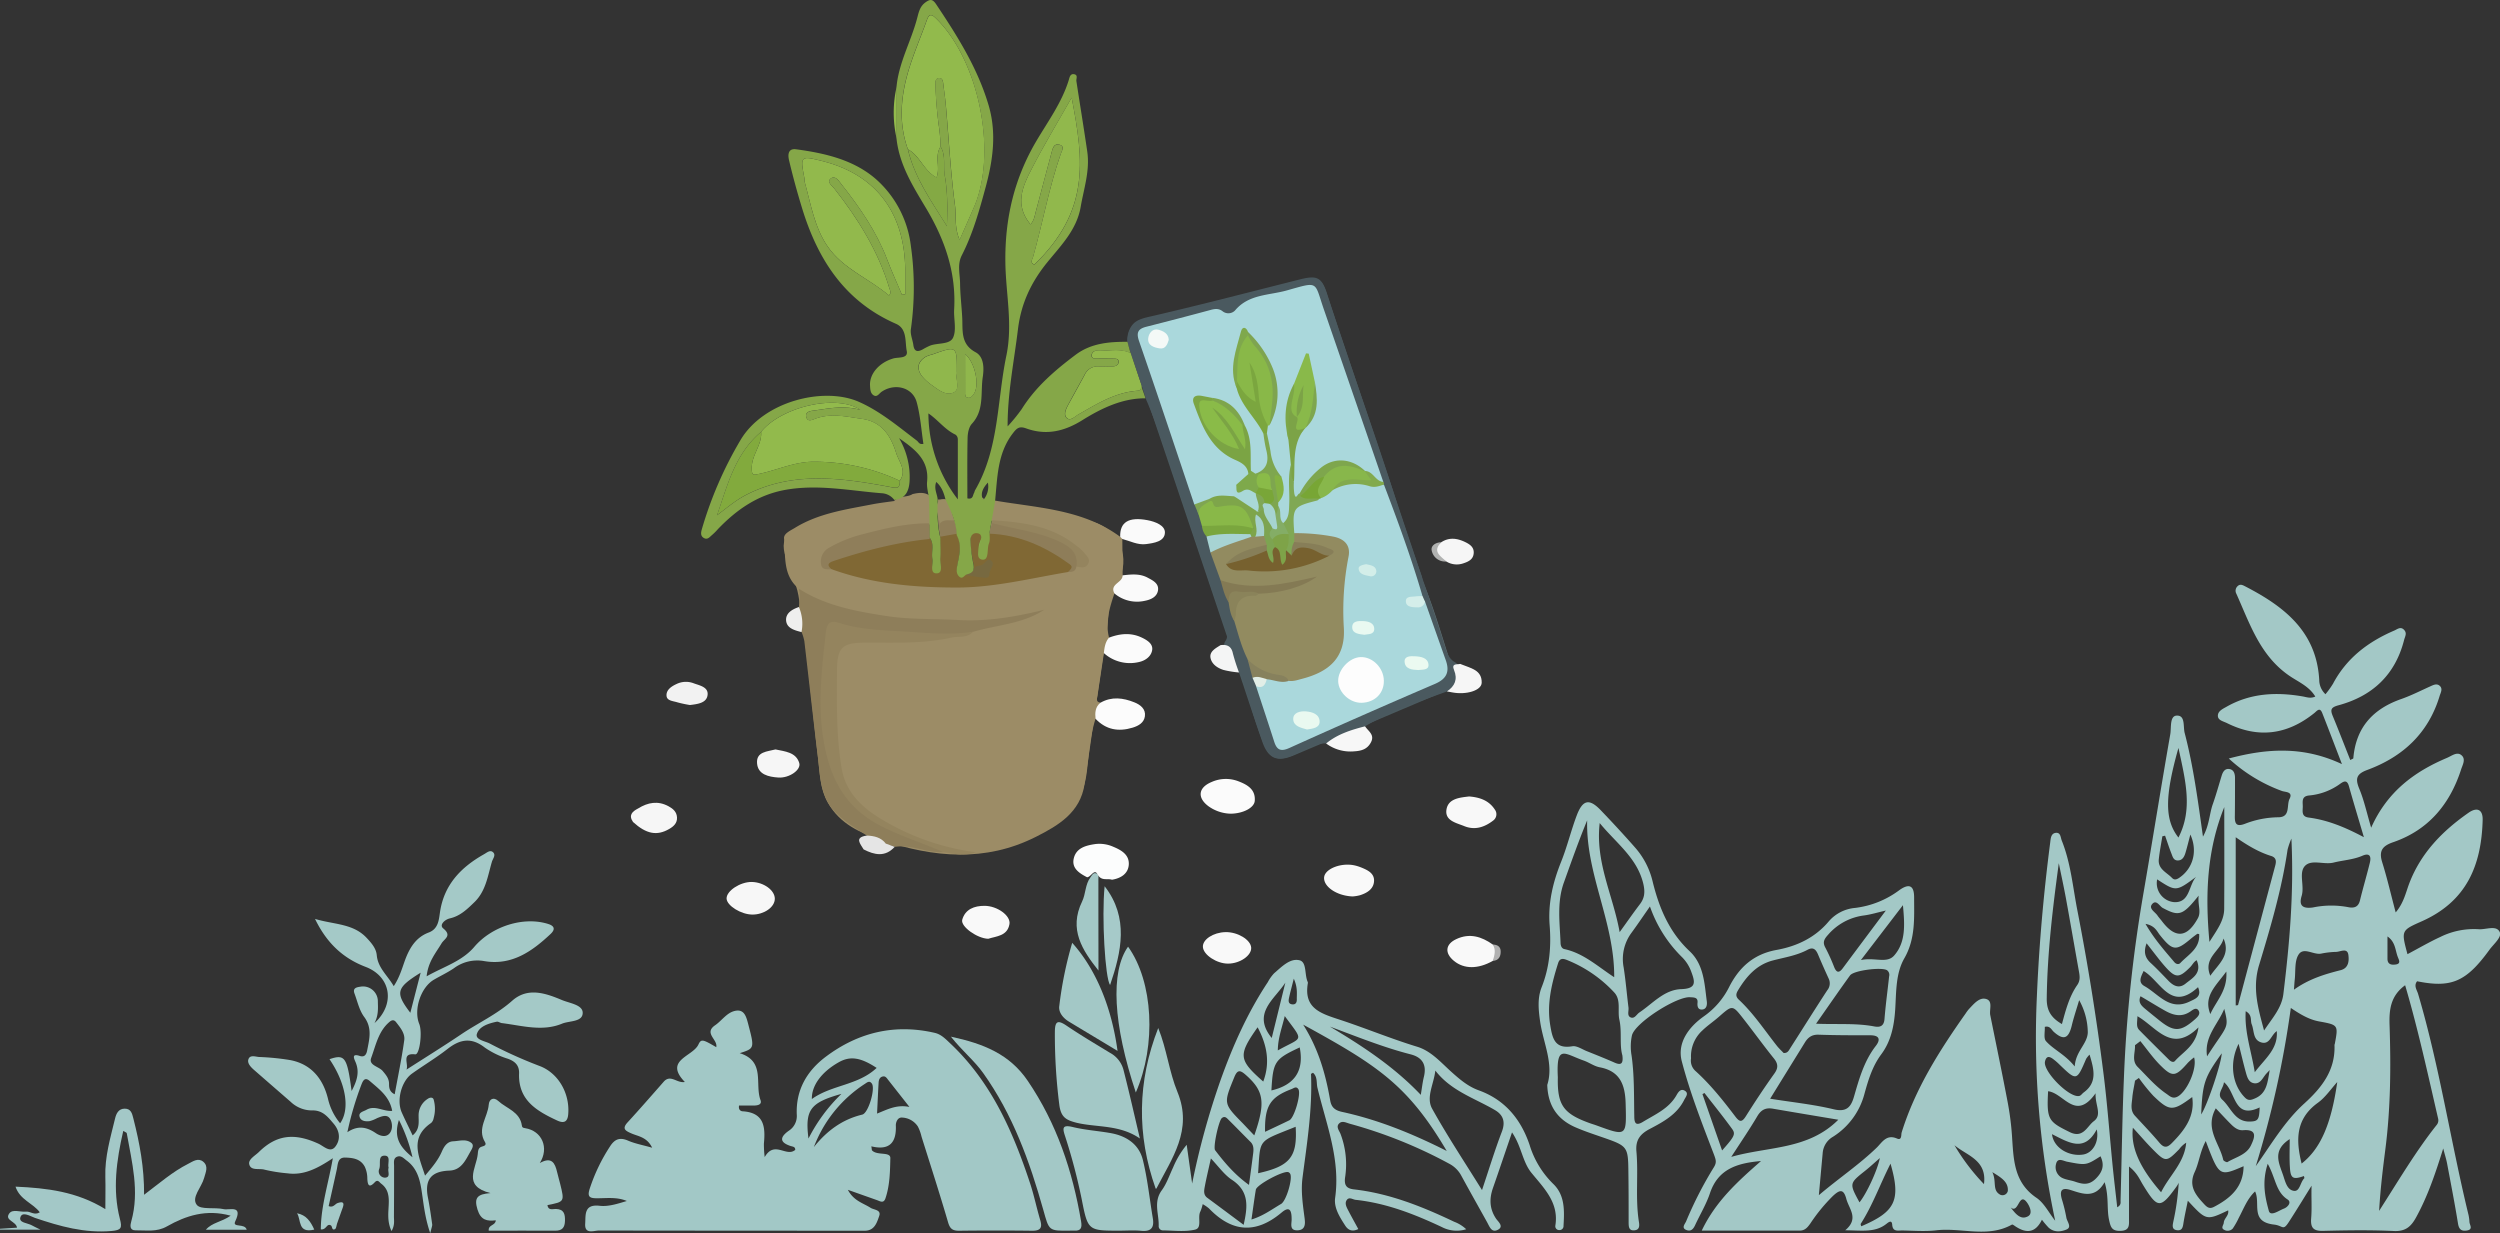 <svg xmlns="http://www.w3.org/2000/svg" viewBox="0 0 918.41 453.06"><rect x="0" y="0" width="918.41" height="453.06" fill="#333333" stroke="none"/><defs><style>.cls-1{fill:#a3c8c6;}.cls-2{fill:#9c8c66;}.cls-3{fill:#a2c8c6;}.cls-4{fill:#a4c9c7;}.cls-5{fill:#4b5b60;}.cls-6{fill:#a3c8c7;}.cls-7{fill:#a6cac9;}.cls-8{fill:#627478;}.cls-9{fill:#a6cac8;}.cls-10{fill:#92ba4c;}.cls-11{fill:#806834;}.cls-12{fill:#92b94c;}.cls-13{fill:#91b84c;}.cls-14{fill:#82aa3d;}.cls-15{fill:#90b74c;}.cls-16{fill:#84a944;}.cls-17{fill:#94855e;}.cls-18{fill:#aad8dc;}.cls-19{fill:#928a60;}.cls-20{fill:#81ad46;}.cls-21{fill:#a8d4d4;}.cls-22{fill:#786331;}.cls-23{fill:#a5d1cb;}.cls-24{fill:#a6d3cd;}.cls-25{fill:#8e7e5a;}.cls-26{fill:#94845e;}.cls-27{fill:#4a595f;}.cls-28{fill:#fcfdfd;}.cls-29{fill:#fbfbfb;}.cls-30{fill:#f9f9f9;}.cls-31{fill:#fcfcfc;}.cls-32{fill:#f7f7f7;}.cls-33{fill:#f8f8f8;}.cls-34{fill:#f6f6f6;}.cls-35{fill:#fafafa;}.cls-36{fill:#f2f2f2;}.cls-37{fill:#f4f5f5;}.cls-38{fill:#e5e5e5;}.cls-39{fill:#efefee;}.cls-40{fill:#b1b2b1;}.cls-41{fill:#b1b1b1;}.cls-42{fill:#8f7e5a;}.cls-43{fill:#8e7d59;}.cls-44{fill:#9a8c64;}.cls-45{fill:#776940;}.cls-46{fill:#8e7d58;}.cls-47{fill:#968b61;}.cls-48{fill:#83b850;}.cls-49{fill:#8d805b;}.cls-50{fill:#928b60;}.cls-51{fill:#89b848;}.cls-52{fill:#847a54;}.cls-53{fill:#a7d3d3;}.cls-54{fill:#7aa63e;}.cls-55{fill:#8a835a;}.cls-56{fill:#87815d;}.cls-57{fill:#82aa4d;}.cls-58{fill:#d4eeea;}.cls-59{fill:#e2eee7;}.cls-60{fill:#7fa552;}.cls-61{fill:#89b94a;}.cls-62{fill:#7ba444;}.cls-63{fill:#7ba63f;}.cls-64{fill:#80a854;}.cls-65{fill:#7ea54a;}.cls-66{fill:#7ea64d;}.cls-67{fill:#7ca347;}.cls-68{fill:#7ea64f;}.cls-69{fill:#7ea450;}.cls-70{fill:#f4f9f7;}.cls-71{fill:#a9d8d8;}.cls-72{fill:#7ea94b;}.cls-73{fill:#7fa84c;}.cls-74{fill:#84ad66;}.cls-75{fill:#7da748;}.cls-76{fill:#84b243;}.cls-77{fill:#7ea54c;}.cls-78{fill:#7ea64e;}.cls-79{fill:#fdfdfd;}.cls-80{fill:#88b74b;}.cls-81{fill:#e9f9f0;}.cls-82{fill:#ebfaf1;}.cls-83{fill:#e9f9f1;}.cls-84{fill:#78a635;}.cls-85{fill:#d3eee9;}.cls-86{fill:#77612f;}.cls-87{fill:#7da451;}.cls-88{fill:#877e58;}.cls-89{fill:#877f59;}.cls-90{fill:#a6d1cd;}.cls-91{fill:#8abb48;}.cls-92{fill:#7ea348;}.cls-93{fill:#a6d4d0;}.cls-94{fill:#79a638;}.cls-95{fill:#80a756;}.cls-96{fill:#85a748;}</style></defs><g id="Layer_2" data-name="Layer 2"><g id="Layer_1-2" data-name="Layer 1"><path class="cls-1" d="M755,448.45a324.18,324.18,0,0,1-6.72-82.53c.8-18.86,2.47-37.67,4.89-56.4.19-1.45.23-3.35,2.05-3.56s1.74,1.7,2.2,2.85c3.31,8.23,4.05,17.05,5.73,25.64,3.83,19.64,7,39.41,9.51,59.25,1.48,11.5,2.3,23.09,3.45,34.64.5,5,1.1,9.94,1.68,15.18,1.54-.88,1.21-1.78,1.23-2.52.41-14.94.6-29.9,1.22-44.83A518.3,518.3,0,0,1,787.28,329c3.41-19.73,6.54-39.52,10-59.25.42-2.43-.25-6.7,2.31-6.86,3.35-.2,2.34,4.1,3,6.46,3.18,12.16,4.82,24.62,6.7,38,2.38-4.29,2.33-8.29,3.59-11.87s2.2-7,3.26-10.46c.41-1.37,1.12-2.66,2.64-2.53,1.81.16,2.28,1.68,2.28,3.32,0,4.66,0,9.32-.06,14-.07,2.88.61,4,3.75,2.81a34.76,34.76,0,0,1,12.16-2.38c4.67,0,3-4.43,4.2-6.78,1.35-2.65-1.53-2.43-2.77-2.87a57.93,57.93,0,0,1-19.56-11.94c14.24-3.8,27.46-4.55,41.57,2.06-2.67-6.93-4.91-12.87-7.24-18.76-.94-2.37-2-.68-3,.07-9.91,7.94-20.55,9.32-32,3.62-1.35-.67-3.27-1-3.34-2.59-.08-1.81,1.78-2.62,3.22-3.44,8.8-5,18.24-5.44,27.93-3.77,1.45.25,2.83.86,4.64.05-2.29-3.81-6.32-5.42-9.58-7.67-10.75-7.4-14.48-19.11-19.43-30.12a2.27,2.27,0,0,1,.44-2.74c.92-.92,1.83-.46,2.72,0C839,222.73,851,231.9,852,249.77a7.3,7.3,0,0,0,2.29,5.26,32.54,32.54,0,0,0,2.76-3.83c5-9.45,12.93-15.44,22.51-19.55,1.13-.48,2.33-1.63,3.62-.25,1.16,1.22.34,2.41,0,3.7-3.26,12.82-11.63,20.62-24.12,24-2.81.77-3.05,1.63-2.07,4,2.21,5.32,4.27,10.7,6.42,16.11.62-.36,1.11-.49,1.12-.67.93-11.25,7.19-18.1,17.6-21.74,3.6-1.26,7-3,10.51-4.58,1.22-.55,2.56-1.31,3.69-.21s.27,2.44-.11,3.71c-4.13,13.64-13.47,22.28-26.51,27.11-4,1.47-4.57,3.14-3,6.93,1.76,4.2,2.72,8.75,4.37,14.31C877,290.77,887,283.46,899,278.39c1.62-.69,3.5-2.24,5.08-1.09,2,1.48.55,3.7,0,5.51-4.15,12.71-12,22.14-24.87,26.57-4.08,1.4-5.37,3.24-4.06,7.43,1.82,5.82,3.19,11.79,4.94,18.38,3-3.55,3.7-7.29,5-10.7,4.28-11.18,12.22-19.26,21.79-25.93,3.12-2.18,5.25-1.14,5.16,2.61-.43,16.9-6,30-22.38,37.29-7.57,3.36-7.57,3.36-5.24,12.07,4.06-2.15,8-4.46,12.11-6.35a27.77,27.77,0,0,1,14-2.82c2.69.23,6.49-1.61,7.76,1,.94,1.9-2.24,4.46-3.76,6.56-8.54,11.77-14,14.1-26.57,11.56-1.33,1.6-.07,3.23.34,4.58,7.91,26.75,12,54.38,18.58,81.42a17.15,17.15,0,0,1,.31,2.48c.13,1.15,1.4,2.69-.92,3.08-2,.32-2.94-.37-3.29-2.57-1.19-7.36-2.62-14.67-4-22-.29-1.55-.78-3.07-1.43-5.57-2.91,9.35-5.74,17.66-10,25.39-1.85,3.36-3.89,5.14-8.13,4.94-8.64-.41-17.31-.28-26-.05-3.62.1-4.65-1.2-4.38-4.6.32-3.9,0-7.84.15-12-2.77,4.43-5.48,8.9-8.32,13.29-2.24,3.47-2.07,1.41-5.44,1-9-1-4.86-7.83-7-12.18-2.87,2.68-4.2,6.38-6,9.74a28.29,28.29,0,0,1-2.19,3.88,2.54,2.54,0,0,1-3.22.45c-1.27-.67-.14-1.71-.08-2.6.11-1.64,2-2.64,1.6-4.52-8,3.8-8,3.8-14.81-3.54-.6,3-1.21,5.67-1.63,8.35-.22,1.47-.52,2.71-2.32,2.49-2-.24-1.65-1.77-1.4-3.06a90.81,90.81,0,0,0,2-14.36,11.45,11.45,0,0,1-.73,1.28c-6,8.33-7,8.29-12.33-.41-1.26-2-2.08-4.41-5.2-6.86V447.8c0,2.16.34,4.28-3.1,4.38-3.14.09-3.63-1.25-4.22-4-.91-4.2,0-8.56-1.64-13.89-3.55,6.19-8.08,4.27-12.48,2.88-3.48-1.1-4.06.37-3.24,3.35a57,57,0,0,1,1.66,6.76c.22,1.47,2.17,3.51.05,4.4s-4.6,1.11-6.58-.71a31.87,31.87,0,0,1-2.44-2.89c-2.42,5-5.82,5.05-9.76,2.43-.41-.27-1-.76-1.27-.63-8.95,5-18.59,1-27.83,2.1-4.11.47-8.32.12-12.48.05-1.54,0-3.47.57-3.66-2.1-.13-1.85-1.27-1-2-.43-4.19,3.41-9.07,2.51-15.26,2.46,5.16-4.32,1.4-7.78.4-11.53-1.05-4-2.63-3.21-5-1a63.26,63.26,0,0,0-8.19,10c-1,1.39-1.95,2.65-3.92,2.65-11.77,0-23.53,0-36,0,5.14-10.8,13.22-18.06,21.78-25.56-8.7.76-15.76,2.86-18.77,11.85-1.36,4.06-3.65,7.81-5.46,11.74-.63,1.36-1.5,2.33-3,1.82-2.27-.74-.67-2.31-.3-3.23a141,141,0,0,1,10.23-19.94c1.09-1.79.69-2.72,0-4.64-4.32-11.29-8.77-22.61-11.82-34.28-1.76-6.76,2.59-12.59,8.17-16.51a29,29,0,0,0,9.28-10.83c3.68-7.21,9-12,17.33-13.52,7.51-1.35,14.2-4.5,19.27-10.55a14.39,14.39,0,0,1,9.6-4.89A33.9,33.9,0,0,0,697.76,327c3.62-2.57,5.44-1.71,5.42,2.74,0,7.57.53,15.13-3.59,22.3-3.25,5.66-2.94,12.51-3.37,18.93-.4,5.94-1.52,11.53-5.12,16.36-3.26,4.38-4.78,9.48-6.19,14.59a26.62,26.62,0,0,1-11.53,15.68,7.56,7.56,0,0,0-3.79,6c-.45,4.88-.89,9.75-1.41,15.47,7.44-6.32,14.87-11.26,21.3-17.51,1.9-1.85,3.54-5,7.41-3.3,1.85.82,1.47-1.45,1.71-2.23,5-16.1,13.89-30.08,23.49-43.69a14.35,14.35,0,0,1,1.18-1.6c1.72-1.8,3.7-4.29,6.06-3.82,3,.59,1.39,3.9,1.82,6,2.16,10.7,4.39,21.39,6.42,32.11a104.58,104.58,0,0,1,1.57,12.34c.58,8.52.61,17,9,22.67C751,442,752.72,445.61,755,448.45Zm119-3.61c7.37-11.53,13.59-22.06,21.2-31.64a2.63,2.63,0,0,0,.46-2.34c-3.77-16.35-7.35-32.75-12.1-48.92-5.34,3.89-5.92,8.95-5.72,14.72.51,15.26.4,30.5-1.57,45.73C875.39,429.32,874.51,436.33,874,444.84Zm-252.78-56a5.11,5.11,0,0,0,1.54,4.52c5.56,5,10.2,10.85,14.71,16.78,1.51,2,2.38,2.32,3.88-.05,3.35-5.32,6.82-10.57,10.47-15.68,1.55-2.16,1.39-3.67-.22-5.66-3.84-4.76-7.41-9.74-11.19-14.55-4-5.11-4-5-8.95-.67-2,1.76-4.21,3.23-6.1,5.06A12.78,12.78,0,0,0,621.23,388.8Zm34-2c1.53.09,1.92-.95,2.43-1.74,4.55-7.1,9-14.24,13.63-21.32a4,4,0,0,0,.56-4.17c-1.38-3-2.72-6-4-9.06-.77-1.76-1.73-2.75-3.8-1.64-4,2.14-8.45,2.8-12.76,3.93-6.05,1.59-9.76,5.93-12.81,11-.75,1.24-.94,2.23.35,3.44,5.35,5,9.37,11.11,13.87,16.82C653.45,385.08,654.43,386,655.2,386.78Zm-4.88,16.8c8.09,1.29,15.83,2.08,23.32,3.88,4.84,1.16,6.37-1,7.45-4.72,1.88-6.53,3.71-13.05,8-18.58,1.82-2.36,1.31-3.91-2.09-3.89-6.31,0-12.63,0-18.94-.22-2.57-.09-4,1.1-5.16,3.07C658.85,389.77,654.75,396.39,650.32,403.58ZM828.69,428.4c5.61-7.87,10.55-16.42,17.81-23,6.51-5.91,11.45-12.25,11.11-21.51a2.85,2.85,0,0,1,.13-.48c1.27-6.82,1.28-6.9-5.75-8.17-3.79-.69-7-2.65-10.42-4.95A365.48,365.48,0,0,1,828.69,428.4Zm-7.37-120.83v61.8c.57-.09.84-.09.86-.15Q829,343.6,835.84,318c.38-1.45.51-2.95-1.56-3.56C829.67,313,825.6,310.53,821.32,307.57Zm20.46.51a27.66,27.66,0,0,0-1.4,4c-2.11,14.46-6.23,28.47-10.45,42.37-2.55,8.4-.48,15.69,1.81,24.12,3.09-4.65,6.46-8.25,7.09-13.42C841.07,346.7,842.75,328.24,841.78,308.08Zm-84.3,68.13c1.45-5.39,2.75-10.22,5.64-14.37,1.2-1.73.89-3.42.56-5.23-1.58-8.81-3.09-17.62-4.7-26.42-.8-4.38-1.76-8.73-2.65-13.09-2.25,16.65-4.22,33.08-4.43,49.66C751.84,371.23,753.47,373.87,757.48,376.21Zm-90.33-.13c7.86.32,14.68-.28,21.41,1,1.94.37,3.51,0,3.73-2.67.42-5.26,1.14-10.5,1.71-15.76a2.11,2.11,0,0,0-.74-2.2c-1.78-1.27-12.25,0-13.62,1.88C675.58,363.94,671.66,369.65,667.15,376.08Zm182.48-42.7a33.29,33.29,0,0,1,13.23-.08c2,.36,3.52-.13,4.09-2.47,1.14-4.64,2.5-9.23,3.64-13.87.55-2.24.07-3.8-2.76-2.58-3.38,1.46-7.06,1.62-10.56,2.5s-8.11-1.29-10.5,1.22-.12,7.34-1.22,11C844.35,333,846.26,333.82,849.63,333.38ZM636,425c13.69-3.92,28.19-2.52,39.33-13.65-8.64-1.45-16.3-2.72-24-4.05-2.61-.46-4.32.34-5.73,2.71C642.77,414.81,639.6,419.44,636,425Zm149.75-29-1.42,1c-.33,2.1-.83,4.19-1,6.29s-.9,4.62,1,6.63c3,3.26,6.13,6.51,9,9.92,1.78,2.1,3,1.7,4.72-.11,4.63-4.71,8.34-9.72,7.29-16.71-7.13,5.28-8.3,5.33-14.31-.48A69,69,0,0,1,785.74,396Zm82.65-88.47c-2.06-7-3.83-12.8-5.47-18.65-.62-2.21-1.56-2.13-3.15-1a22.82,22.82,0,0,1-11.49,4.35c-2.88.27-2.34,2.31-2.33,4s-.64,3.78,2.22,4.12C855,301.25,861.3,303.78,868.39,307.55ZM810.31,419.18c-2.13,4-2.46,7.9-4,11.25-2.54,5.4.43,8.73,3.65,12.18,1,1,1.83,1.57,3.42.73,6.12-3.2,10.77-7.35,10.83-14.92C815.28,432.27,815.28,432.27,810.31,419.18ZM692.79,334.5c-3,.69-5.49,1.47-8.06,1.81a20.91,20.91,0,0,0-13.2,7.14c-1.39,1.54-2.06,2.7-.94,4.71a69.88,69.88,0,0,1,3.26,7.22c.85,2,1.78,2.1,3.08.36C682.11,348.77,687.32,341.82,692.79,334.5Zm124.33-38c-6.32,15.66-7.08,31.88-5.45,49.52,2.83-4.49,5.39-7.81,5.42-12.14C817.18,321.39,817.12,308.93,817.12,296.47Zm41.51,101c-2.34,2.56-4.34,5.61-7.1,7.6-8.24,5.93-8.15,13.72-6,22.35C852.24,422.17,856.35,413.5,858.63,397.46Zm-72.38-15-1.93,1.47c.14,2.69-1.34,5.68,1,8,3.41,3.39,6.53,7.12,10.56,9.86,1.08.73,2,1.77,3.56,1.25,3.6-1.19,7.88-10.38,6.59-14.64a20.23,20.23,0,0,0-2.25,1.95c-4.7,5.33-5.7,5.49-10.61.49C790.62,388.22,788.53,385.22,786.25,382.42ZM752.4,400.88c-.57,10.42.08,11.15,7.91,15,5,2.48,6.43-2.19,8.89-4,3.18-2.4.4-5.88.65-10.26C762.42,412.12,758.26,401.57,752.4,400.88ZM793.91,438c3.06-6.2,8.59-10.82,9.22-18.21a9.29,9.29,0,0,0-2.58,2.4c-4.71,4.8-5,4.81-9.83-.09-2.37-2.4-4.57-5-7.18-7.81C782.71,421.48,786,428.92,793.91,438Zm48.8-74.42c5.5-3.95,11.29-5.69,17.18-7.18,3-.77,3.09-3.56,2.82-5.58-.36-2.7-2.79-1.24-4.41-1.13a31.09,31.09,0,0,0-5.39.59c-2.93.74-6.65-2.63-8.55.49-1.48,2.42-1,6.06-1.36,9.16C842.89,360.9,842.85,361.85,842.71,363.61ZM814,407.16c-4.2,7.58,1.46,12.88,2.73,18.91.08.4,1.28,1,1.55.84,3.05-1.83,7-2.65,8.65-6.16,1.31-2.75,2.59-6-2.92-5.55-1.72.14-3.17-.94-4.36-2.13C817.81,411.25,816.07,409.33,814,407.16Zm-51.82-15.38c.35-5.66,4.62-8.2,4.8-12.47a24.89,24.89,0,0,0-3.17-11.89c-1,3.4-2,6.33-2.72,9.33-1.17,4.84-3,5.51-6.57,2.35-.9-.78-1.39-2.36-3.34-1.87.1,1.78-.5,4.19.44,5.25C754.42,385.63,758.57,387.29,762.18,391.78Zm38.1-117c-5.15,18.16-5,26.51,0,32.9C805.67,297.23,802.83,286.63,800.28,274.75ZM767.63,387.43a9.12,9.12,0,0,0-1.25,1.54c-3.47,8.14-3.52,8.15-9.67,2.24a22.56,22.56,0,0,0-2.62-2.27c-1.33-.94-2.35-1-2.83,1-.86,3.6,9.11,13.67,12.68,12.65.57-.17,1-.86,1.51-1.24C770.58,397.64,769.25,392.81,767.63,387.43Zm-84-34.74c5.07-1.09,9.52,1.41,12.22-1.67,4.32-4.94,3.88-11.27,3.22-18.49Zm124.06,24.68c-9.89,9.86-15.41,0-22.47-4.05-.07,2.31-.54,3.86.66,5.08,3.61,3.67,7.28,7.29,10.94,10.92.62.61,1.55,1.15,2.19.44C802,386.35,806.78,384.16,807.64,377.37Zm.07-48.42c-5.94,7.46-7.27,7.76-13.21,4.62-1.21-.63-2.42-3.34-4-1.35-1.24,1.58,1.09,2.77,2,4.07.46.68,1,1.28,1.53,1.94,5,6.71,9.38,6.38,13.39-1C808.69,334.84,807.33,332.43,807.71,329Zm-124,121.54c12.57-5.34,14.63-9.59,10.75-23-3.84,7.56-6.55,15.24-10.93,22.07C683.46,449.78,683.68,450.19,683.75,450.49Zm87.9-25.72c-5.3,3.37-5.29,3.35-12.27,2-1.46-.29-3.5-1.67-4.07.83a4.41,4.41,0,0,0,2.21,5.1c1.45.72,3.18.86,4.73,1.39,2.75.93,5.06,1.48,7.64-1.07S773.17,428,771.65,424.77ZM795.37,307l-1,.23c-.44,2.77-1,5.53-1.29,8.31-.46,3.71,2.86,4.91,4.86,7,.83.85,1.69.57,2.64-.07,5.06-3.42,6.85-9.79,4.08-15.89-.63,2.38-1.13,4.43-1.72,6.46-.42,1.47-1.06,3-2.81,3.06s-2-1.51-2.5-2.71C796.8,311.25,796.11,309.11,795.37,307Zm27,76.49c-3.51,7-2.33,15.12,2.4,19.77,1.23,1.21,2.24.84,3.55.29,4.42-1.85,4.69-5.8,5.48-10.44-1,1.06-1.43,1.49-1.79,2-1,1.36-1.83,3-3.73,2.86-2.19-.2-2.73-2.22-3.22-3.94C824.14,390.7,823.36,387.33,822.39,383.48Zm-36-17.53c-1,2.14.2,3.42,1.64,4.62,1.65,1.37,3.32,2.72,5,4.07,5.56,4.53,8,4.49,13.29-.14,1-.9,2.21-2,1.35-3.31s-2.21-.14-3,.4c-3.23,2.2-6.29,1.38-9.3-.31S789.43,367.77,786.38,366Zm41.94,27.94c3.88-5.14,8.59-8.52,8.1-15.1-2.09,1.36-2.54,5.08-5.69,4.15s-2.56-4.3-3.52-6.65c-.59-1.44.34-3.4-2.21-4.82C824.51,379.1,827,385.82,828.32,393.89Zm-39.74-47.34c-1.2,3.26-.5,5.36,1.57,7.25s4.24,4.18,6.3,6.32c1.9,2,4,3.22,6.48,1.2s6.1-3.81,4.06-8.58c-1.11.6-1.58,1.73-2.38,2.54-4.08,4.09-5.35,4.11-9.18-.17C793.15,352.55,791.13,349.75,788.58,346.55Zm19.31-3.44c-.39,0-.59-.13-.69-.06-.78.57-1.57,1.15-2.31,1.77-5.55,4.69-6.77,4.48-11.45-1.37-1.07-1.35-1.76-3.4-5.25-4.06,3.36,5.78,7.06,9.86,10.59,14.05.59.7,1.54,1,2.19.34C803.9,350.66,808.3,348.43,807.89,343.11ZM626.15,401.52l-.73.43c2.39,6.84,4.77,13.68,7.22,20.68,4.5-5.08,5.06-6,3.66-7.92C633.05,410.22,629.55,405.91,626.15,401.52Zm206.93,26c-2.18,6.75-1,12.21.4,17.28.6,2.25,3.71-.11,5.52-.79,1.38-.51,3-2.31,1.37-3.37C836,437.83,836,432.73,833.08,427.54Zm-25.6-64.87c-10,9.3-13.71-2.27-20-5.94-.9,2-2.21,4.14.35,5.57,5.17,2.9,9.24,9.27,16.65,5.61C806.6,366.89,808.94,366.08,807.48,362.67Zm-53.65,54c.56,5.08,6.32,8.34,11.53,7.47,3.36-.56,5.88-4.56,4.91-9.22C765.7,423.55,759.92,419.66,753.83,416.65Zm87.33,1.81c-6.45,4.2-4,8.7-2.45,13.21.82,2.4,1.44,5.46,4,5.81,2.17.31,2.31-3.16,3.79-4.62.12-.12-.07-.55-.11-.83-4,1.42-4.94.91-5.16-3.22C841,425.57,841.16,422.3,841.16,418.46ZM817,397.57c-.21,2.33-2.86,4.38-.58,6.45,3.17,2.88,4.56,8.15,10.09,8,3.05-.07,3.45-.71,3.6-5.19C820.55,411.42,821.49,401.17,817,397.57ZM683.11,441.7c2.63-3.25,6.58-11.76,7.48-16.27-1.9,1.65-3.59,3.23-5.4,4.67C679.34,434.76,679.33,434.74,683.11,441.7ZM806.77,322.13c-7.37,5.44-7.37,5.44-14.31.92a7,7,0,0,0,6.29,8.37C804.53,331.66,804,325.2,806.77,322.13Zm1.86,87.26c2.21-3.24,7.41-18.68,7.56-22.43C809.82,395.83,809.14,397.84,808.63,409.39Zm2.17-21.33c7.36-11.52,8.23-10,6.31-17.44C814.74,376.43,809.68,380.76,810.8,388.06ZM718,420.71A76.38,76.38,0,0,0,728.84,435C730,426.05,722.48,424.53,718,420.71Zm94-48.17c2.06-4.76,6.39-8.6,5.87-15.63C814,362.25,809.38,365.93,812,372.54Zm4.85-27.8c-1,4.59-7.64,7.07-4.86,13.71C815.06,354.05,819.57,350.88,816.83,344.74Zm60.22-.72c0,2.73,0,5.47,0,8.2,0,2.13,1.53,2.34,3.11,2.09,2-.31,1-1.85.71-2.68C879.88,349.08,880.07,346.09,877.05,344ZM738.63,443.54c1.84,2.45,3.73,4.74,6.37,3.29,1.86-1,.61-3.65-.19-4.83C741.62,437.32,741.65,446.2,738.63,443.54Zm-6.76-13c1.74,3.44-.13,6.67,2.93,8.35a2,2,0,0,0,2.8-1.36C737.83,434.32,735.49,432.76,731.87,430.58Z"/><path class="cls-2" d="M365.6,184.39c11.69,1.56,23.33,3.38,34.59,7,.95.3,1.94.5,2.85.87,9.75,4,12.37,14.49,6.71,23.47-2.87,4.55-2.28,10.47-3.09,15.78-2.88,18.86-5.42,37.76-8.25,56.62-1.55,10.36-9.57,15.11-17.83,19.28-18.6,9.39-37.51,7.63-56.56,1.28-8-2.69-15.42-5.93-19.9-13.81-2.95-5.19-2.93-10.87-3.6-16.4-2.41-19.9-3.88-39.95-7.2-59.69-.83-4.95-3.76-10.15-5.07-15.52-1-4.08.07-6.56,3.56-8.69,9.49-5.8,20.26-7.1,30.84-9.14,2-.37,3.93-.67,5.89-1l12.78-1.16q.1,7.13.22,14.26c-5.9,1.33-11.81,2.58-17.69,4s-11.5,2.95-17.22,4.54c-1,.29-2.52.63-2.36,2.11.12,1.13,1.45,1.11,2.35,1.5,6.45,2.8,13.37,3.49,20.21,4.45,9.5,1.33,19.07,3.19,28.62,2.14,12.27-1.34,24.43-3.78,36.63-5.75,1.11-.17,2.58,0,2.67-1.53.08-1.17-1.31-1.31-2.07-1.89-8.64-6.54-18.77-9.31-29.12-11.54Z"/><path class="cls-3" d="M280.92,425.08c3.58-6.26,7.95.17,11.21-2.65.08-1.2-.95-1.19-1.66-1.42-4.14-1.35-4-3.24-.76-5.57a6.42,6.42,0,0,0,3-5.89c-.4-9.06,3.67-16.12,10.7-21.38,11.94-8.95,25.29-12.13,40-8.73,2.37.55,4,2.28,5.7,3.89,15,14.13,23,32.28,29.31,51.38,1.45,4.4,2.38,9,3.7,13.42.82,2.75.3,4-2.86,4q-13.49-.17-27,0c-2.44,0-3.33-.84-4-3.2-3.07-10.51-6.45-20.94-9.73-31.39a15.36,15.36,0,0,0-1.36-3.73,7.27,7.27,0,0,0-5.88-3.26c-1.58-.08-2.24,1.82-2.19,2.93.25,6.3-2.38,9.26-9,7.64.18,1,.12,1.37.3,1.54,1.92,1.94,6.73.32,6.68,2.8-.11,4.87-.18,10-1.79,14.74-.69,2.05-2,1.07-3.22.65l-10.59-3.75c2.12,4.06,5.59,4.85,8.32,6.6,1.23.79,4,.7,3.19,3s-1.62,5.27-5.05,5.42c-.83,0-1.66,0-2.49,0q-47.7,0-95.4-.07c-1.9,0-5.36,1.57-5.07-2.56.21-3.13-.52-7.2,5.29-6.53,3.24.38,6.65-.75,10-1.76-3.59-1.53-7.33-1-11-1-2.64,0-3.58-.54-2.66-3.42a65.27,65.27,0,0,1,7.51-15.66c1.72-2.67,3.59-3.4,6.61-2.09,2.52,1.1,5.3,1.59,8.85,2.6-1.91-3.94-5.1-4.15-7.61-5.25-2.13-.94-3.63-1.65-1.39-4.09,4.48-4.89,8.85-9.9,13.23-14.89,2.53-2.89,4.85.63,7.78.08-7.84-8.08,2.94-9.29,5-13.79,1-2.15,1.69-1.82,6.53,1,.69-2.77-4.7-5.1-.41-8.05,2.43-1.66,4.22-4.52,7.14-5.24,3.53-.88,4.27,2,5,4.74,2.35,9,2.41,9-3.11,10.76,9.54,2.95,5.46,11.37,7.65,17.24.63,1.72-1.17,2-2.59,2h-5.3c-.28,1.51.57,2.06,1.3,2.11,8,.49,8.42,5.81,7.83,11.9A39.16,39.16,0,0,0,280.92,425.08Zm41.13-32.77c-5.95-3.9-9.75-4.44-13.93-2.07-6.27,3.53-10,8.53-9.87,13.5C305.51,398.51,315.22,398.76,322.05,392.31Zm-23,29c4.69-5.84,10.32-10.07,17.71-11.84,2.27-.54,4.83-9.44,3.56-11.35-.85-1.29-1.77-.49-2.51,0A47.88,47.88,0,0,0,299,421.35Zm35-14.72-7.8-9.91c-.5-.63-.95-1.44-1.95-1.22-1.16.26-1.47,1.25-1.53,2.25-.22,3.66-.37,7.33-.57,11.38C326,407.58,329.32,405.72,334,406.63Zm-37,11.59a61.33,61.33,0,0,1,12.07-16.33C297.65,405.06,295.68,407.69,297,418.22Z"/><path class="cls-4" d="M151.59,417.1c2.65-2.19,2.2-4.77,2.19-7.18a7.18,7.18,0,0,1,3.41-6.28c.71-.49,1.81-.66,2.11.28a12.53,12.53,0,0,1,0,6.87,3.05,3.05,0,0,1-.91,1.74c-8,5.48-4.55,12.2-2.24,19.36,2.53-3,4.75-5.59,6.15-8.81.81-1.86,1.93-3.71,4.2-3.81s4.76-1,6.73.66c1,.88.12,2.18-.45,3.18-1.79,3.16-3.33,6.77-7.7,6.93-6.68.24-9.17,3.34-7.87,9.92.64,3.24,1.1,6.53,1.56,9.8.08.59-.25,1.23-.71,3.3-2.13-6.21-2.47-11.37-3.3-16.4-.67-4.06-1.86-7.7-5.32-10.28-1.07-.79-2.07-2-3.48-1.47-1.58.57-1.18,2.2-1.19,3.49,0,6.15,0,12.3-.05,18.46,0,1.58.36,3.25-.89,5.39-1.84-3.91-1-7.49-1-10.89,0-2.72-.61-4.89-2.8-6.53-.71-.53-1.22-1.72-2.39-.47-2.3,2.45-2.59.49-2.7-1.37a10.21,10.21,0,0,0-.91-4.33c-1.57-3-4.46-3.33-7.24-3.41s-2.65,2.45-3.06,4.34q-1.49,6.77-3,13.48c1.72.69,2.29-.76,3.31-1.11,2-.68,2.54-.13,1.82,1.83s-1.33,3.74-2,5.62c-.26.74-.32,1.9-.82,2.14-1.19.57-.92-1-1.46-1.36-1.62-.95-1.56,1.68-3.73,1.45.06-8.58,2.78-16.83,4.42-26.15-5.56,3.7-10.64,6.4-16.74,5.54a57.6,57.6,0,0,1-8.33-1.33c-1.95-.58-5.07.52-5.64-2-.41-1.79,2.15-3.13,3.55-4.5,6.4-6.29,12.94-7.12,21.8-3.08,2,.89,4.33,3.51,6.22,1.19,2-2.52,1.82-5.73-.6-8.55-2.2-2.57-4.06-5-8.09-4.83a11.38,11.38,0,0,1-7.68-3.18c-4.51-3.92-9-7.82-13.52-11.77-1.13-1-2.44-2.39-2-3.77.56-1.84,2.6-1,3.94-.91a89.87,89.87,0,0,1,11.38,1.13c8,1.5,12.28,7.15,14,14.52a21.65,21.65,0,0,0,4.39,8.7c3.74-5.27,2.11-14.7-3.9-23.54,5.65-1.93,6.47-.8,8.12,11.69,2-3.76,3-7,1.43-10.66-.62-1.4-1.44-3.22,1.58-2.22,1.8.59,2.43-.64,2.7-2,.8-4.19,1.95-8.24-1.09-12.34-1.8-2.42-2.48-5.7-3.57-8.62-.72-1.92.71-2.28,2.08-2.47a5.46,5.46,0,0,1,6.51,5.58c.07,2.46.22,4.95-1.23,7.78,7.82-7.16,5.93-17.14-3.25-20.65-8.22-3.13-14.26-8.66-18.6-17.62,7.1,2.12,14,1.64,19,7,1.76,1.88,3.46,3.83,3.68,6.33.43,4.69,3.94,7.38,6.24,11.37,2.12-3.22,3-6.37,4.1-9.44,1.64-4.46,3.95-8.48,8.75-10.27,3.48-1.3,3.72-4.54,4.12-7.34,1.46-10.17,7.68-16.6,16.15-21.39,1-.55,2.16-1.63,3.18-.9,1.45,1.05.11,2.46-.23,3.62-1.54,5.21-2.22,10.79-6.44,14.87-2.64,2.56-5.2,5.08-9,5.95-1.88.42-4,2.4-2.47,3.67,3.36,2.74.42,3.79-.61,5.53-2.08,3.5-4.9,6.67-5.47,12.08,6.44-3.61,13-5.53,17.49-10.79,6.42-7.57,18.15-11.35,27.28-8.4,2.39.78,2.4,2.1.8,3.61-6.84,6.44-14.3,11.7-24.36,10a14.38,14.38,0,0,0-11.18,2.61c-2.33,1.59-4.92,2.79-7.36,4.22-4.82,2.81-7.52,11-5.39,16.23,1.22,3,.15,11.37-1.46,11.19-5.27-.59-2.32,3.55-3.23,5.61,6.72-4.32,13.52-8.53,20.15-13,6.18-4.16,13-7.26,18.68-12.3s12.18-2.83,18.27-.27c2.83,1.19,7.56,1.73,7.64,4.62.09,3.52-4.89,2.95-7.59,4.07-7.27,3-14.73.7-22.1-.21-.65-.08-1.33-.63-1.9-.51-3,.62-6.4,1.7-7.28,4.48-.67,2.11,2.85,2.61,4.64,3.49a167.12,167.12,0,0,0,18.14,8.2c7.14,2.54,11.43,10.21,10.77,17.86-.25,3-1.8,3.31-4.05,2.27-7.46-3.47-14.35-7.43-14-17.25.11-2.92-1.38-4.46-4.11-5.44a30.45,30.45,0,0,1-8.5-4.12c-4.89-3.81-9.06-3.08-13.63.49-4.19,3.27-8.77,6-13.1,9.09-3.88,2.76-5.72,9.75-3.79,14.2C148.77,411.34,150.12,414,151.59,417.1ZM145,402c1.22-6.71,2.6-13.26,3.51-19.87.34-2.5-1.48-4.66-3-6.62-.78-1-1.61-.84-2.54,0-4,3.46-4.93,8.58-6.62,13.15-1,2.72,2.85,3.11,4.25,4.8,1.2,1.44,2.32,2.7,2.32,4.73C142.91,399.53,143.05,401.09,145,402Zm-.92,6.13c-.93-5.28-4.79-8-8.23-11-1.84-1.59-2.52-.13-3.12,1.42a117.62,117.62,0,0,0-5.12,17.38c4-2.68,7.26-1.82,10.48.36,1.47,1,3.65,1.67,5,.1,1.21-1.37,1.09-3.73.32-5.21-1.06-2-3.14-1.1-4.85-.43a12.58,12.58,0,0,1-2.75,1.11c-1.5.2-3.3,0-3.72-1.64s1.47-1.89,2.56-2.53C137.78,405.89,140.78,408.4,144.11,408.09Zm10.45-50.8c-9,5.59-9.43,7.3-3.79,14.73Zm-8,54.17c-2.08,6.61.64,10.05,5,13.64A60,60,0,0,0,146.57,411.46ZM142.77,429c-.5-1.57,1-4.49-1.56-4.45s-1.17,3.26-1.93,4.95a2.32,2.32,0,0,0,2.22,3.13C143.71,432.46,142.25,430.24,142.77,429Z"/><path class="cls-4" d="M555.46,416c-2.52,7.35-4.72,13.91-7,20.43-1.4,4-1.28,7.69,1.19,11.34.69,1,3,2.84.53,4.05-2.25,1.12-3-1.25-3.87-2.82-3.14-5.67-6.33-11.31-9.43-17a10.57,10.57,0,0,0-4.49-4.49,171.21,171.21,0,0,0-36.45-14.67c-1.28-.34-2.7-1.18-3.81-.28-1.59,1.29-.1,2.82.35,4.06a31.39,31.39,0,0,1,1.69,15.7c-.49,3.16.5,4.3,3.24,4.62,13.07,1.49,25.05,6.3,36.8,11.89a13.1,13.1,0,0,1,4.42,2.75,11.76,11.76,0,0,1-8.94-.8c-10.09-4.75-20.43-8.8-31.66-10-1.1-.12-2.33-1.16-3.23,0s-.2,2.56.41,3.73c1.21,2.34,2.5,4.64,3.78,7-2.18,1.07-3.71.46-4.83-1.3-2-3.12-4.18-6.5-3.68-10.15,2-14.2-3.31-27.16-6.5-40.46-.43-1.81.1-4-1.64-5.51-.29.2-.72.35-.72.49.55,12.84-1.49,25.45-3.13,38.12-.63,4.93.13,9.93.78,14.89.24,1.89.36,4.31-2.64,4.39s-2.12-2.39-2.13-4c0-2.79-.44-5.27-3.66-2.56-9.49,8-18.27,7.29-26.72-1.5a14.41,14.41,0,0,0-2.29-1.56A15.12,15.12,0,0,1,441,445c-1.19,2.16.73,6-1.9,6.7-3.77.93-7.92.33-11.91.3a1.53,1.53,0,0,1-1.53-1.65c.14-4.32-2-8.72,1.08-13,1.84-2.5,2.86-5.61,4.21-8.46a33.07,33.07,0,0,1,5-8.34l2,14.24a284,284,0,0,1,10.51-38.18c4.49-12.55,9.9-24.66,17.29-35.81a15,15,0,0,1,2.3-3.24c2.76-2.36,5.85-5.65,9.34-4.79,2.74.67,1.79,5.25,3,7.92a.83.83,0,0,1,.07.49c-1.58,9.17,4.6,11.09,11.53,13.36,9.61,3.15,19,7.06,28.65,10,5.2,1.59,8.8,5.9,12.75,9.41,3,2.68,6,5.22,9.85,6.6,9.67,3.49,15.5,10.65,18.68,20.06a33.84,33.84,0,0,0,8.65,14.28c4.39,4.18,4.14,9.89,3.81,15.44a1.45,1.45,0,0,1-1.55,1.55,1.4,1.4,0,0,1-1.45-1.65c1.34-8.32-4-13.54-8.64-19.2C559.26,426.91,559,421.14,555.46,416Zm-24,6.79c-14.3-24.24-25.42-31.42-52.73-46.38,5.61,8.85,8.25,18.14,9.92,27.77.42,2.44,1.53,3.68,4.42,4.3C506.19,411.34,518.62,416.34,531.43,422.8Zm13,14.34c2.55-7.6,4.67-14.58,7.27-21.38,1.41-3.7.45-6.23-2.63-8-7.5-4.38-16.07-7-21.81-14.46-.55,5-3.49,9.8-1.18,14C531.67,417.29,538.07,426.93,544.4,437.14Zm-85.62-1.88c.59-4.43,1.08-8,1.54-11.6.18-1.5.21-3-1-4.17-2.7-2.68-5.35-5.43-8.06-8.11-.66-.65-1.38-1.55-2.49-.59s-3.27,10.7-2.43,11.78C449.86,427.11,453.55,431.49,458.78,435.26Zm29.4-58.3c12,7.14,23.7,14.73,33.71,25.26.46-2.77.67-4.73,1.14-6.64,1.07-4.36-.54-7.12-4.83-8.23C507.94,384.7,498.18,380.69,488.18,377Zm-43.39,48.56c-.83,3.78-1.64,7.11-2.27,10.48-.27,1.42-.54,3,1,4.09,4.34,3.2,8.66,6.43,13.29,9.88,1.47-6.55,2.15-12.18-4.17-16.45C449.79,431.63,447.73,428.61,444.79,425.52Zm15.95-8.45c4.23-12.2,3.5-16.33-3.23-22.25-2.14-1.88-3.06-1.74-4.17,1-3.93,9.63-4,9.59,3.21,16.91C457.82,414,459.06,415.32,460.74,417.07ZM462.18,431c11.75-2.59,14.47-6,13.8-17.07C461.81,419.68,463.08,418,462.18,431Zm-2.44,17c4.32-1.32,7.5-3.73,10.89-5.72,1.9-1.12,4.26-9.13,3.37-11a1.37,1.37,0,0,0-.65-.65c-1.59-.79-11.66,4.54-12,6.42C460.77,440.52,460.32,444.06,459.74,448Zm5-32.21c3.09-1.46,6-2.81,8.93-4.24,1.82-.9,4.35-9.67,3.33-11.37-.77-1.29-1.66-.42-2.52-.1C466.63,403.06,464.55,406.3,464.74,415.79ZM462,377.39c-7.24,10.29-7,11.92,2.07,19.94C466.62,390.51,465.56,384.08,462,377.39Zm15.48,7.39c-9.23,4.31-9.82,5.21-10.41,15.81C475.27,398.68,479.21,393.69,477.47,384.78Zm-10.29-3.47c1.68-6.82,3.35-13.57,5-20.32C468.2,367.17,459.84,372.26,467.18,381.31Zm2.24,4.57c9.32-5.22,9.68-2.87,2.54-12.62C471,377.46,469.48,381.22,469.42,385.88Zm5.87-26.37c-.8,3.18-1.35,5.16-1.78,7.16-.2,1-.28,2.08,1.1,2.28s1.8-.7,1.78-1.8C476.36,365.05,476.79,362.89,475.29,359.51Z"/><path class="cls-1" d="M568.41,398.56c2.48-7.81-1.53-15.46-2.64-23.42-.59-4.15-1-8.35.51-12.3,3-7.45,3.62-15.16,3-23-.62-8.16,1.22-15.76,4.23-23.27,2.21-5.52,3.6-11.37,5.7-16.94,2.21-5.88,4.63-6.37,8.83-2,4.37,4.56,8.66,9.19,12.82,13.94a28.92,28.92,0,0,1,6.27,12.31c2.37,9.65,6.07,18.53,13.58,25.56,5.23,4.9,5.44,11.87,6.31,18.43.17,1.31-.1,2.94-1.82,3-1.44.05-1.72-1.18-1.59-2.52.21-2-1.33-1.92-2.66-2-4.83-.44-20.23,9.32-21.43,14a19.47,19.47,0,0,0-.14,7.42c1.05,7.44.85,14.91,1,22.38,0,2.49.62,3.52,3.14,2,4.51-2.76,9.52-4.84,12.34-9.77.61-1.06,1.51-2.64,3.09-1.68s.28,2.29-.26,3.41C616,409.47,611,412.14,606,414.77c-3.42,1.81-5.21,4-4.84,8.19.77,8.59-.44,17.27.91,25.86.2,1.26.38,2.89-1.5,3.14-2.24.29-2.26-1.36-2.27-2.93,0-6.49,0-13-.1-19.45-.09-8-.6-8.64-8.16-11.31-3.75-1.32-7.56-2.53-11.21-4.11C572.28,411.33,568.65,406.35,568.41,398.56ZM596,387.69c-1.11-3.83-.11-8.61-1.1-13.09-.74-3.34.69-7.22-1.88-10a47.93,47.93,0,0,0-17-11.78c-1.36-.57-2.93-1.19-3.62,1-2.35,7.44-4.22,14.9-2.89,22.86.8,4.81,1.68,8.77,8.11,7.68,1.56-.26,3.42,1,5.1,1.71,3.54,1.42,7.07,2.82,10.55,4.36C595.52,391.38,596.4,390.79,596,387.69ZM593,359c.15-20.17-10.47-37.9-9.93-57.64-3.16,7.67-5.84,15.28-8.56,22.87-2.6,7.24-1.51,14.67-1.22,22.06,0,1.06.37,2.16,1.43,2.38C581.71,350.17,586.9,355,593,359ZM606.13,333c-2.64,3.79-4.67,6.8-6.81,9.72a16.21,16.21,0,0,0-2.85,12.68c.77,4.89,1.16,9.84,1.78,14.75.16,1.24-.64,3,.8,3.61s2.17-1.13,3.21-1.82c4.91-3.29,9.1-8.36,15.38-8.57,5.47-.18,5.15-2.46,3.74-6.19a14.54,14.54,0,0,0-3.36-5.45A48.34,48.34,0,0,1,606.13,333Zm-33.84,62.76c-.23,10.18,2,13.35,11.76,16.86.78.28,1.58.51,2.36.79,11.27,4.11,11.12,4.12,10.79-8.09-.19-6.73-2-11.82-9.49-13.23-2.07-.38-3.92-1.8-6-2.51C574.63,387.08,571.68,383.48,572.29,395.75ZM595,342.43c2.73-3.78,5-7.05,7.38-10.18,1.77-2.28,2-4.45,1.36-7.37-2.22-9.71-10-15.1-16.07-22.52C586,316.82,592.58,328.87,595,342.43Z"/><path class="cls-5" d="M415.38,129.69l-1.14-4.19c-.11-5,2.58-7.36,7.26-8.49,18.8-4.54,37.56-9.26,56.34-13.93,6.09-1.51,7.64-.89,9.47,4.54q17.55,52.07,35,104.15a10.15,10.15,0,0,1,.24,1.48l-1.09,1.26c-.66-1.68-1.36-3.34-2-5q-5.58-15.53-11.11-31.08a1.15,1.15,0,0,0-.1-.66c-7-20.37-14-40.77-21.12-61.12-4.23-12.09-4.38-12.27-17-8.72-5.73,1.6-12.22,1.55-16.61,6.78a3.35,3.35,0,0,1-4.6.11,3.84,3.84,0,0,0-3.72-.51q-12,3.24-24.06,6.29c-3.17.81-3.88,2.43-2.54,5.45,1.28,2.87,2,6,3.1,8.93,6.08,17,11,34.41,17.69,51.19a27.53,27.53,0,0,0,3.84,11.49c.29,2.17.62,4.32,2.15,6,.5,1.91.9,3.86,1.52,5.73q6.54,20,13.15,40c2.63,7.48,5.4,14.93,7.82,22.48,1.15,3.61,2.33,4.74,6.29,2.94q26-11.77,52.32-22.86c4.66-2,6-4.72,4.67-9.24l1.1-1.21c.19.46.39.91.56,1.38,3.27,8.72,3.25,8.82-5.2,12.41q-26.1,11.1-52.2,22.16c-6.16,2.63-9.53,1.33-11.73-5.09-4.21-12.25-8.21-24.56-12.34-36.83q-14.41-42.9-28.89-85.78a10.64,10.64,0,0,0-1.33-3.48c-.18-1.63-.11-3.28-1.66-4.62Q417.43,135.68,415.38,129.69Z"/><path class="cls-6" d="M84.73,446.6c-9-2.48-16.44,0-23.37,3.91-3.89,2.23-7.72,1.39-11.59,1.47-2.26,0-1.94-1.91-1.53-3.35,3.07-11,.22-21.64-1.68-32.35,0-.2-.48-.32-1.28-.82-2.49,10.87-4,21.55-1.23,32.33.87,3.35.52,4.11-3.07,4.43-9.9.86-19-1.71-28.19-4.83-1.57-.54-4.5-2.46-5.27-.3s2.61,2.15,4.19,3.06c.69.41,1.43.72,3.18,1.59H0l0-.34L6.25,451c-.32-2.37-4.66-2.64-2.87-5.19,1.26-1.79,4.06-.45,6.15-.7,1.62-.19,3.05,1.51,5.09.25-2.5-3.39-7.33-4.56-8.92-9.43,11.57.52,22.49,1.8,33,8.26,0-4.29.1-8,0-11.77-.25-7.42,1.86-14.43,3.57-21.51.42-1.76,1.24-3.62,3.53-3.63S48.53,409,49,410.92c2.3,9,4,18,3.93,28,5.63-4.23,10.47-8.48,16.21-11.38,1.75-.89,3.66-2.33,5.54-.75,2,1.71.87,3.84.29,6-.92,3.41-4.78,7.13-2.69,9.82,1.49,1.91,6.57.82,9.92,1.59,2,.46,7.17-1.72,4.22,4.48-1.19,2.48,3.54.56,4.21,3.08h-15C77.86,449.11,81.4,448.94,84.73,446.6Z"/><path class="cls-1" d="M198.3,427.26c4.36-2.46,5.59,0,6.35,3.28.34,1.46.77,2.89,1.13,4.33,1.63,6.61,1.63,6.61-4.67,7.84.26,2.09,2,1.4,3.07,1.42,3.06.07,3.43,1.93,3.37,4.37s-1,3.64-3.62,3.61c-8.12-.06-16.24,0-24.39,0-.26-2.28,2.49-1.78,2.59-3.81-3.17.37-5.51,0-6.73-4-1.32-4.35,0-5.62,4.79-6-10.45-2.61-5.19-9.09-4.68-14.3.11-1.1.09-2.42,1.58-2.8.88-.22,1.71-.59,1.08-1.64-3-4.92,1-9.14,1.37-13.72.16-2.14,1.81-2.95,3.5-1.39,3.06,2.82,7.94,3.93,8.67,9,.11.79.38.85,1.21,1C199.12,415.43,201.83,421.7,198.3,427.26Z"/><path class="cls-1" d="M349.32,380.83c12.1,2.59,21.6,6.47,28.23,16.22,10.68,15.71,16.46,33.1,19.6,51.59.39,2.28.07,3.61-2.56,3.45-.49,0-1,0-1.49,0-8,.14-7.68,0-9.83-7.63-5-17.78-11.22-35.05-22.11-50.29C358,389.7,353.66,386.27,349.32,380.83Z"/><path class="cls-3" d="M411.26,452.1c-11.59,0-11.61,0-13.91-11.7a212.39,212.39,0,0,0-6.07-23c-1-3-1.08-4.31,2.85-3.36,4.48,1.09,9.15,1.39,13.71,2.19,5.82,1,10.53,4,12,9.86,1.72,7,2.48,14.31,3.67,21.48.56,3.37-.59,4.94-4.24,4.59C416.6,451.89,413.92,452.1,411.26,452.1Z"/><path class="cls-1" d="M418.75,418.24c-7.44-5.14-15.74-4-23.19-5.76-3.92-1-5.87-2-6.43-6.81a203.91,203.91,0,0,1-1.61-26.7c.06-3.77,1-4.4,4.27-2.19,5.21,3.52,10.64,6.73,16,10a10,10,0,0,1,4.87,6C414.84,401.25,416.75,409.75,418.75,418.24Z"/><path class="cls-1" d="M424.55,436.66c-7-19.77-6.74-39.32.94-59,3.14,7.72,4,16.06,7.08,23.53,5.72,14-2.08,24.34-7.75,35.46C424.77,436.69,424.53,436.67,424.55,436.66Z"/><path class="cls-1" d="M414.41,347.77c9.24,12.85,10.48,36.12,2.85,53.57C408.9,376.26,407.87,357,414.41,347.77Z"/><path class="cls-1" d="M410.55,386.07c-6-3.64-12-7.2-17.89-10.78-2.12-1.29-3.82-3.37-3.53-5.64a141.2,141.2,0,0,1,4.76-23.29C402.6,356.09,408.34,369.87,410.55,386.07Z"/><path class="cls-1" d="M403.54,356.55c-5.91-7.45-11-15.11-6-25.4,1.35-2.8,1.08-6.22,3.05-8.85.58-.78,1-1.9,2.24-1.42.94.37.67,1.39.68,2.17,0,3.48,0,7,0,10.45C403.55,341.1,403.54,348.7,403.54,356.55Z"/><path class="cls-7" d="M405.8,325.57c9,11.57,6.18,24.09,2,36.31C406,359.37,404.66,337.05,405.8,325.57Z"/><path class="cls-8" d="M521.45,214.51l1.09-1.26c3.86,9.21,6.71,18.77,9.7,28.28l-1.1,1.21A264.7,264.7,0,0,1,521.45,214.51Z"/><path class="cls-9" d="M109.11,445.71c3.39.63,5,3,6.34,6C109.25,453.21,110.7,448,109.11,445.71Z"/><path class="cls-10" d="M329.44,31.69q0,9.7,0,19.42A42.6,42.6,0,0,1,329.44,31.69Z"/><path class="cls-11" d="M341.54,197.56c1.81,2.36.52,5.13,1,7.66.36,1.92-1.11,5.41,1.62,5.32,2.49-.08,1.17-3.58,1.33-5.56.2-2.47,0-5,0-7.44l6-1c1.82,3.46,1,7,.32,10.52-.33,1.62-.82,3.35.57,4.67s1.93-.57,2.9-.81c2.25-.54,2.81-1.65,2.3-3.92a53.65,53.65,0,0,1-1-8.3c-.11-1.61.62-3.16,2.53-2.86s1.33,2,1.06,3.21c-.5,2.36-1.88,6.1.66,6.47,2.71.41,1.65-3.86,2.52-6,.47-1.14.16-2.61.2-3.93,10.35,2.23,20.48,5,29.12,11.54.76.58,2.15.72,2.07,1.89-.09,1.54-1.56,1.36-2.67,1.53-12.2,2-24.36,4.41-36.63,5.75-9.55,1-19.12-.81-28.62-2.14-6.84-1-13.76-1.65-20.21-4.45-.9-.39-2.23-.37-2.35-1.5-.16-1.48,1.35-1.82,2.36-2.11,5.72-1.59,11.45-3.13,17.22-4.54S335.64,198.89,341.54,197.56Z"/><path class="cls-10" d="M333.54,54.85c-3.45-9.62-2.62-19.27.2-28.77,1.88-6.34,4.54-12.44,6.77-18.68.68-1.9,1.39-2.49,3.09-.88,15.95,15.22,23,49.43,14.22,69.62-1.63,3.75-3.3,7.48-5.27,12-2-4.59-1.19-8.79-1.71-12.71-1.6-12.09-2.26-24.31-3.33-36.47-.25-2.79-.68-5.57-1-8.35-.1-.84-.31-1.81-1.27-1.9-1.32-.13-1.66,1-1.6,2A146.8,146.8,0,0,0,344.85,46a60,60,0,0,1,.67,7.88c-2.3,3.46,0,7.6-1.48,11.35C339.32,62.73,338,57.24,333.54,54.85Z"/><path class="cls-12" d="M326.57,108.55c-7.31-6.24-16.89-9.8-22.52-18-4.84-7-6.16-15.59-8.43-23.69-.13-.47,0-1-.12-1.49-1.59-8.17-1.4-8.25,6.95-6.11,20.31,5.23,29.87,20,30.09,39.66,0,3.06,0,6.12,0,9.19l-1.2.15c-1.81-4.28-3.74-8.51-5.4-12.85C322,85.08,315.79,76.14,309,67.54c-1-1.31-2.27-3.19-3.83-1.93s.46,2.54,1.32,3.65c8.74,11.15,16.18,23,20.26,36.73C327,106.75,327.55,107.49,326.57,108.55Z"/><path class="cls-10" d="M279.61,158.65c7.21-9,27.41-14.07,36.47-8.1-6.5-1.72-11.77-.44-17.05.25-1.27.17-3.43.4-2.81,2.5.54,1.79,2.17.93,3.38.48,5.72-2.13,11.42-.7,17.11.1,7.29,1,10.58,6.35,12.51,12.53,1,3.22,4,6.44,1.31,10.21a74.19,74.19,0,0,0-31.6-7c-7.07,0-13.41,3.09-20.15,4.49-2.16.45-2.59.55-2.61-2.17C276.13,167.07,280,163.44,279.61,158.65Z"/><path class="cls-13" d="M378.57,82.44c-5.89-7.06-3-13.81.3-20.16,4.61-9,9.83-17.6,14.81-26.42,4.69,24,6.39,41.76-13.69,61.34-1.76-.71-.72-2-.45-2.92,3.55-12.57,5.85-25.48,10.18-37.84.41-1.17,1.52-2.72-.47-3.29s-2.48,1.12-2.88,2.64q-2.94,11-5.87,22C380.08,79.39,379.87,81,378.57,82.44Z"/><path class="cls-14" d="M279.61,158.65c.39,4.79-3.48,8.42-3.44,13.28,0,2.72.45,2.62,2.61,2.17,6.74-1.4,13.08-4.51,20.15-4.49a74.19,74.19,0,0,1,31.6,7c.12,3.11-1.21,2.69-3.74,2.23-17.81-3.31-35.65-5.84-52.8,3-3.83,2-7,4.77-10.57,7.4C267.28,178.16,270.06,166.63,279.61,158.65Z"/><path class="cls-12" d="M415.38,129.69q2,6,4.07,12c-.15.84-.38,1.77-1.35,1.84-8.24.54-15,4.78-21.87,8.7-1.31.74-3,2.6-4.32,1.31s-.21-3.44.66-5.06c2-3.63,4-7.22,5.95-10.85a5.15,5.15,0,0,1,5.26-3,48.5,48.5,0,0,0,5,0c1.06-.05,2.13-.53,2.18-1.62.06-1.38-1.25-1.26-2.21-1.29-1.82,0-3.64,0-5.46,0-.94,0-2.25.16-2.24-1.24a1.84,1.84,0,0,1,2.13-1.63C407.23,129,411.42,127.8,415.38,129.69Z"/><path class="cls-15" d="M351.52,136.48a5.45,5.45,0,0,1,0,1c-.46,2.3,1.4,5.58-1.26,6.77s-5.34-.87-7.6-2.53a18.08,18.08,0,0,1-4-3.59c-2-2.75-1.47-5.27,1.5-7.08a11.85,11.85,0,0,1,2.33-.8C351.52,127,351.52,127,351.52,136.48Z"/><path class="cls-16" d="M333.54,54.85c4.41,2.39,5.78,7.88,10.5,10.33,1.5-3.75-.82-7.89,1.48-11.35,2.06,3.31.9,7.12,1.55,10.68,1.09,6,1,12.25.79,18.59C342.23,74,336,65.4,333.54,54.85Z"/><path class="cls-17" d="M351.54,196.51l-6,1c-1.15-4.61-1.08-9.3-1-14l2.87-.13C349.4,187.58,351.41,191.75,351.54,196.51Z"/><path class="cls-15" d="M354.53,130c3.83,3.37,5.38,11.72,3.22,14.74-.55.77-1.19,1.71-2.36,1.34-1-.31-.85-1.29-.85-2.07C354.52,139.59,354.53,135.17,354.53,130Z"/><path class="cls-18" d="M439.38,186.13c-6.73-16.78-11.61-34.19-17.69-51.19-1.06-3-1.82-6.06-3.1-8.93-1.34-3-.63-4.64,2.54-5.45q12-3.07,24.06-6.29a3.84,3.84,0,0,1,3.72.51,3.35,3.35,0,0,0,4.6-.11c4.39-5.23,10.88-5.18,16.61-6.78,12.65-3.55,12.8-3.37,17,8.72,7.11,20.35,14.09,40.75,21.12,61.12-2.26-.2-3.21-2.23-4.71-3.46-8.11-6.7-15.24-6.2-22.09,1.74-2,2.27-3.63,4.78-5.92,7.82,0-3.61-.17-6.25,0-8.87.42-5.38-.37-11.09,3.46-15.7,7.78-9.39,4-19.12,1.26-29.74-1.51,3.24-2.57,5.65-3.72,8-3.73,7.67-5.64,15.82-3.76,24.14,2,8.8.2,17.51.6,26.24.11,2.36-1.12,4.78-1.73,7.17l-1.22-.2c.69-4.1-1.56-8,.6-12.4a8.32,8.32,0,0,0-1.15-8.51c-4.11-5.34-4.51-11.42-2.83-17.66,1.78-6.63,3.29-13.21.7-20-2.06-5.36-5.74-9.69-9.22-14.12-2-2.51-2.61-.5-3.15,1.13-3.56,10.88-3.61,21.27,4.71,30.26,4.29,4.63,4.65,10.42,5.53,16.16.5,3.28-2.25,3.75-3.87,4.17-2.28.58-2.11-1.93-2.27-3.44-.2-2,0-4-.2-6-.83-11.19-6.82-17.4-17.65-18.62-2.74-.3-4.08.57-3.1,3.21,3.08,8.29,6.39,16.44,15.34,20.44,5.48,2.45,5.57,3.41,1.48,7.85a3.22,3.22,0,0,0-1.07,3.13c.2.75.69.89,1.48.85,5.72-.3,6.22.23,6,6C447.05,181.39,446.59,181.37,439.38,186.13Zm-10-60.58c-.05-2.67-2.31-3.5-4-4-2-.59-3.35,1.5-3.68,3.17-.52,2.63,1.92,3.32,3.76,3.72C427.64,128.94,428.72,127.3,429.38,125.55Z"/><path class="cls-18" d="M521.45,214.51a264.7,264.7,0,0,0,9.69,28.23c1.29,4.52,0,7.28-4.67,9.24q-26.31,11.07-52.32,22.86c-4,1.8-5.14.67-6.29-2.94-2.42-7.55-5.19-15-7.82-22.48,1.63-1.1,3.29-.19,4.73.27,7.88,2.55,15,.62,21.81-3.37,4.64-2.73,6.88-6.67,6.88-12.27,0-9.74.06-19.49,1.89-29.14.81-4.25-1.57-6.51-5.54-7.35a75.85,75.85,0,0,0-14.35-1.21c-.07-1.49-.23-3-.21-4.46.05-4.41.91-8,6.73-7.24,2.44.3,4.38-1.45,6.15-2.94,4.37-3.66,9.41-3.91,14.59-2.8,2,.44,3.87.88,5.65-.52q5.55,15.54,11.11,31.08C520.09,211.17,520.79,212.83,521.45,214.51Zm-13.12,35.86a9,9,0,0,0-9.06-8.73c-3.73.15-7.81,4.57-7.79,8.43,0,4.33,4.38,8.56,8.71,8.45C505.1,258.39,508.42,255.07,508.33,250.37Zm-28.91,11.06c-2,.35-4.38,1.47-4.23,3.38.19,2.53,2.93,3.4,5.31,3.47,2,.06,3.78-1.17,3.73-3.22C484.17,262.33,481.6,262.08,479.42,261.43Zm39.47-19.92c-.73.1-3.11-.3-3,1.9.08,2.67,2.51,3.16,4.82,3.07,1.73-.06,4.37.39,4.14-2.16S522.06,241.36,518.89,241.51Zm-17.66-8c1.64-.09,3.69-.07,3.6-1.89-.14-2.69-2.69-2.92-4.81-3.09-1.76-.15-3.74.34-3.39,2.47C497,233.41,499.39,233.43,501.23,233.55Z"/><path class="cls-19" d="M475.46,196.35a75.85,75.85,0,0,1,14.35,1.21c4,.84,6.35,3.1,5.54,7.35-1.83,9.65-1.9,19.4-1.89,29.14,0,5.6-2.24,9.54-6.88,12.27-6.81,4-13.93,5.92-21.81,3.37-1.44-.46-3.1-1.37-4.73-.27q-6.59-20-13.15-40c-.62-1.87-1-3.82-1.52-5.73,4.06-3.65,9.57-3.89,14.25-6.07l1.51-1c.85,1.2,2.06.89,3.23.8a8.39,8.39,0,0,1,1,5.17c-4.71,2.26-10.28,2.62-14.82,6.23,13.22,3.71,25.23.84,37.35-3.26-3.74-3.53-8.42-3.53-12.55-5C475.41,199.16,475.44,197.76,475.46,196.35Z"/><path class="cls-20" d="M475.46,196.35c0,1.41,0,2.81-.08,4.21-.22,1.22.26,2.74-1.37,3.38-1.29-.84.2-2.92-1.43-3.56-3.19,2,1.8,5.45-1.66,7.68-1.19-2.72.54-6.26-2.76-8.09-1.71,2.39,0,4.83-.37,7.59a5.61,5.61,0,0,1-2.39-5,8.39,8.39,0,0,0-1-5.17c0-6-.27-6.41-4.43-8.3,1.38,2.44,2.18,4.85,1.2,7.5l-1.51,1c-5.47-2-10.93-.87-16.4,0a27.53,27.53,0,0,1-3.84-11.49c7.21-4.76,7.67-4.74,22.47,1.23.18-5.74-.32-6.27-6-6-.79,0-1.28-.1-1.48-.85a3.22,3.22,0,0,1,1.07-3.13c4.09-4.44,4-5.4-1.48-7.85-8.95-4-12.26-12.15-15.34-20.44-1-2.64.36-3.51,3.1-3.21,10.83,1.22,16.82,7.43,17.65,18.62.15,2,0,4,.2,6,.16,1.51,0,4,2.27,3.44,1.62-.42,4.37-.89,3.87-4.17-.88-5.74-1.24-11.53-5.53-16.16-8.32-9-8.27-19.38-4.71-30.26.54-1.63,1.18-3.64,3.15-1.13,3.48,4.43,7.16,8.76,9.22,14.12,2.59,6.76,1.08,13.34-.7,20-1.68,6.24-1.28,12.32,2.83,17.66a8.32,8.32,0,0,1,1.15,8.51c-2.16,4.4.09,8.3-.6,12.4l1.22.2c.61-2.39,1.84-4.81,1.73-7.17-.4-8.73,1.39-17.44-.6-26.24-1.88-8.32,0-16.47,3.76-24.14,1.15-2.36,2.21-4.77,3.72-8,2.7,10.62,6.52,20.35-1.26,29.74-3.83,4.61-3,10.32-3.46,15.7-.21,2.62,0,5.26,0,8.87,2.29-3,4-5.55,5.92-7.82,6.85-7.94,14-8.44,22.09-1.74,1.5,1.23,2.45,3.26,4.71,3.46a1.15,1.15,0,0,1,.1.66c-1.78,1.4-3.6,1-5.65.52-5.18-1.11-10.22-.86-14.59,2.8-1.77,1.49-3.71,3.24-6.15,2.94-5.82-.73-6.68,2.83-6.73,7.24C475.23,193.37,475.39,194.86,475.46,196.35ZM463.8,184.26c1.35,7.37,1.35,7.37,5.47,11C468.79,190.81,469.19,186.41,463.8,184.26Z"/><path class="cls-21" d="M443.22,197.62c5.47-.89,10.93-2,16.4,0-4.68,2.18-10.19,2.42-14.25,6.07C443.84,201.94,443.51,199.79,443.22,197.62Z"/><path class="cls-22" d="M465.4,202.58a5.61,5.61,0,0,0,2.39,5c.42-2.76-1.34-5.2.37-7.59,3.3,1.83,1.57,5.37,2.76,8.09,3.46-2.23-1.53-5.64,1.66-7.68,1.63.64.14,2.72,1.43,3.56,1.63-.64,1.15-2.16,1.37-3.38,4.13,1.46,8.81,1.46,12.55,5-12.12,4.1-24.13,7-37.35,3.26C455.12,205.2,460.69,204.84,465.4,202.58Z"/><path class="cls-23" d="M461.13,196.61c1-2.65.18-5.06-1.2-7.5,4.16,1.89,4.39,2.34,4.43,8.3C463.19,197.5,462,197.81,461.13,196.61Z"/><path class="cls-24" d="M463.8,184.26c5.39,2.15,5,6.55,5.47,11C465.15,191.63,465.15,191.63,463.8,184.26Z"/><path class="cls-2" d="M412.3,198l.12,13.3c1.13,3.19-1.23,4.78-3,6.64-1.78,5.29-3.44,10.6-2,16.29.87,2.38,0,4.19-1.88,5.66q-1.18,7.82-2.36,15.63c-.17,1.09-.71,2.36,1.12,2.6,1.05,2.48,0,4.3-1.82,5.9-2.06,6.33-2.42,13-3.22,19.5C398.12,292.67,394,299.4,386.1,304c-8.56,5-17.44,8.84-27.54,9.1-4.63,1.53-8.91-.59-13.13-1.67-12.51-3.19-24.29-8-32.9-18.33-3.06-3.69-4.52-7.84-5.45-12.58-2.17-11.07-1.66-22.19-1.61-33.32,0-10,3.22-13.09,13.26-13.13,10.8,0,21.61.32,32.35-1.43a12.26,12.26,0,0,0,5.54-2c6.27-2.85,13.41-1.81,18.34-3.85-8.59,1.14-18.36,4.28-28.82,2.54-6.66-1.11-13.53-.23-20.34-1-7.65-.89-14.94-2.92-22.28-4.94-4.34-1.19-7.89-3.34-10.23-7.26-5.8-4.92-4.64-11.94-5.26-18.3-.18-1.89,2.43-2.93,4.13-4,8.73-5.32,18.66-6.68,28.42-8.59,2.6-.5,5.25-.79,7.88-1.18,1.78-2.14,4.71-1.19,6.79-2.56,2-.44,4-.8,5.94.35,2.85,3,1.85,6.44,1.22,9.85-1.39,2-3.59,2.08-5.72,2.37-8.86,1.21-17.62,2.86-26,6.13a18.15,18.15,0,0,0-5.56,3.21c-2.5,2.23-1.84,3.6,1.3,4.12,13.78,4.14,28,5.4,42.23,6.32a55.75,55.75,0,0,0,17.73-1.56c8-2.07,16.41-2.4,24.55-4a6.18,6.18,0,0,0,4.17-1.17c3.68-1.6,2.12-3.2.11-5-6-5.43-13.58-7-21.18-8.65-3.56-.77-7.71.32-10.62-2.93-.84-2.69-.75-5.09,2.07-6.64,15.84,2.7,32.31,3.18,46,13.28A1.3,1.3,0,0,1,412.3,198Z"/><path class="cls-25" d="M318.18,306.79c-4.36-2.91-7.62-4.75-11.07-8.15-5.69-5.61-5.75-13.14-6.63-20.31-1.75-14.28-3.33-28.57-5-42.85a19.67,19.67,0,0,0-1-3.28c-2.22-2.87-2.19-6-.95-9.21,0-2.27.69-4.57-.2-6.81,9.74,6.28,20.75,8.32,32,10.08,8.93,1.41,17.9,1,26.81,1.52,10.48.59,21.1-1.19,31.48-3.78-7.91,5.25-17.38,5.53-26.11,8.11-9.59,2.51-19.35,2.27-29.09,1.6-6.28-.43-12.61-.82-18.77-2.33-2.74-.67-4,.23-4.42,3-2.49,17.42-3.13,34.8,3.1,51.59,3.43,9.26,11.43,14.37,19.84,18.63a90.29,90.29,0,0,0,14.74,5.85c1.29.39,3.64,0,3.58,2.58-6,.33-11.66-2.87-17.74-1.92-1.64-.73-1.67-.14-2.79-.73-2-1.16-2.78-1.26-5.85-2.46"/><path class="cls-26" d="M346.43,313c-7.85-3.51-16.07-5.94-23.76-10.07-12.83-6.91-18-17.94-20.19-31.35-2.11-13.11-.57-26.12.9-39.15.39-3.55,1.5-4.68,5.11-3.54,7.83,2.48,16,2.63,24.14,3.14,8.26.52,16.54,1.31,24.82.06-2.17,2.48-5.23,1.53-7.9,2.13-10.49,2.36-21.12,1.82-31.73,1.87-8.4,0-10.29,1.78-10.33,10.18-.07,12-.31,24,1.69,35.92,1.44,8.61,7.17,14.1,13.58,18.1a89.64,89.64,0,0,0,35.8,12.81C354.5,314.56,350.47,313.68,346.43,313Z"/><path class="cls-27" d="M414.43,126.17c-.62-1-.13-3.5.29-4.55,1.62-4.14,4.47-4.55,9.16-5.64,18-4.18,35.81-8.85,53.69-13.34,6.31-1.59,8-.8,10,5.43,8,25.18,17.15,50,25.13,75.19,5.73,18.1,12.46,35.89,18.08,54.05.72,2.34,1.49,4.69,3.59,5.89a3.64,3.64,0,0,1,1.91,3.3c-.14,3.2-.32,6.37-4.7,7.52-10.11,3.66-20.37,7-29.67,12.55a3.54,3.54,0,0,0-.74.6c-3.73,3.87-8.63,5.09-13.7,5.92l-.53,0c-4.41,0-8,2.52-11.76,4.23-6.1,2.78-8.88,1.24-11.38-5.14-2.89-7.37-4.91-15.08-7.35-22.64a11.93,11.93,0,0,0-.84-1.82,3.24,3.24,0,0,0-.95-1.16c-2.48-1.87-3.12-5-4.58-7.52a3.46,3.46,0,0,1,.19-3.71c.59-.86.69-1.94.12-3.6-8.18-23.87-16-47.85-24.23-71.72-1.52-4.43-3.19-8.8-5.1-13.18"/><path class="cls-28" d="M408.5,323.18c-1.78-.59-3.89.63-5.33-2-1.19-2.2-2.39,1.06-3.83,1.09-2.89-1.51-5.8-3.34-4.84-7.07s4.43-4.6,7.77-5.11a12.51,12.51,0,0,1,6.75,1c3.06,1.27,5.93,3,5.65,6.64C414.41,321,411.73,322.67,408.5,323.18Z"/><path class="cls-29" d="M452.05,298.92a14.57,14.57,0,0,1-8.05-2.7c-4.23-3.11-3.85-6.87,1.05-8.92a12.82,12.82,0,0,1,9.7-.36c3.42,1.29,6.54,3,6.2,7.27C460.75,296.8,456.54,298.91,452.05,298.92Z"/><path class="cls-30" d="M496.92,329.32c-6.11-.23-11-3.86-10.46-7.23.51-3,6.21-5.21,11.06-4.2a16.42,16.42,0,0,1,2.81.9c2.2.91,4.51,2.07,4.45,4.75-.08,3-2.5,4.49-5.15,5.33A14.09,14.09,0,0,1,496.92,329.32Z"/><path class="cls-31" d="M402.46,264.05c-.22-2.22-.13-4.35,1.82-5.9,4.11-2.36,8.33-1.79,12.44-.14,2.18.87,4.28,2.43,3.87,5.16-.35,2.3-2.25,3.46-4.49,4.14C410.87,268.9,406.3,268.1,402.46,264.05Z"/><path class="cls-32" d="M276.17,324c4.42.09,8.5,3.07,8.47,6.19s-4,5.78-8.18,5.79-9.45-3.27-9.54-5.88C266.83,327.3,271.93,323.94,276.17,324Z"/><path class="cls-33" d="M539.71,292.59c3.9.31,7.26,1.46,9.44,4.82a2.86,2.86,0,0,1-.57,4c-3.16,2.44-6.69,3.69-10.68,2.07-3-1.22-7.25-2-6.5-6.2C532.12,293.32,536.31,293,539.71,292.59Z"/><path class="cls-30" d="M363.06,344.87c-4-.06-10.27-4.51-9.57-7,1.1-3.88,4.45-5.11,8.19-5.1,4.65,0,9.7,3.62,9.16,6.72C370.08,343.9,366,343.91,363.06,344.87Z"/><path class="cls-30" d="M451.12,354c-4.15,0-9.05-3.21-9.22-6.13-.16-2.73,3.81-5.34,8.29-5.44s9.25,2.8,9.45,5.68S455.55,354,451.12,354Z"/><path class="cls-30" d="M548.4,353c-5.4,3.05-10.54,3.06-14.27,0-3.5-2.85-3.17-6.13.85-8,4.91-2.31,9.3-.95,13.44,2C551.47,349,550.09,351,548.4,353Z"/><path class="cls-29" d="M405.52,239.92c.22-2,.47-4,1.88-5.66,4-1.52,8-1.94,12-.06,1.95.92,4.22,2.28,3.87,4.59s-2.42,3.89-4.86,4.42A14.28,14.28,0,0,1,405.52,239.92Z"/><path class="cls-34" d="M234.42,297c3.59-2.23,7.28-2.93,11.19-.8,1.67.91,3,2.06,3.1,4.11s-1.19,3.25-2.86,4.22c-4.48,2.61-8.4,1.89-13.29-2.55C230.82,299.48,232.25,298.12,234.42,297Z"/><path class="cls-35" d="M409.39,218c-1.86-3.52,3.13-3.92,3-6.64,3.15-.36,6.33-.73,9.26.88,1.87,1,4.18,2.11,3.75,4.69-.4,2.39-2.67,3.37-4.81,3.78A12.88,12.88,0,0,1,409.39,218Z"/><path class="cls-34" d="M284.89,275.31c3.5.76,7.53,1,8.73,5,.75,2.54-3.74,5.61-7.69,5.33-3.51-.25-7.54-1.05-7.82-5.3S281.89,276.12,284.89,275.31Z"/><path class="cls-35" d="M412.3,198l-.78-.79c-.17-5.41,3.14-7.41,10-6.12,2.94.55,6.48,1.94,6.43,4.54-.06,3.29-4,3.88-7,4.26S415.16,198.75,412.3,198Z"/><path class="cls-32" d="M487.17,273.13c4.17-3.45,9.2-5,14.3-6.31,1.18,1.81,3.67,3.08,2.14,5.93-1.36,2.55-3.55,3.11-6.18,3.27A15,15,0,0,1,487.17,273.13Z"/><path class="cls-36" d="M253.46,259a43.88,43.88,0,0,1-4.67-1c-1.49-.49-3.8-.51-3.93-2.4-.15-2.14,1.75-3.43,3.61-4.29a7.91,7.91,0,0,1,6.27-.33c2.25.85,5.55,1.38,5.2,4.34S256.3,258.65,253.46,259Z"/><path class="cls-34" d="M529.45,199.21c2.94-1.93,5.92-1.48,8.86-.05,1.65.81,3.21,1.84,3.08,4-.14,2.41-2,3.2-3.93,3.83a7.31,7.31,0,0,1-6.14-.72C526,203.38,525.73,202.39,529.45,199.21Z"/><path class="cls-34" d="M531.55,254c2.91-1.92,4-4.46,2.63-7.8-1.07-2.6,1-2,2.26-2.31l.46.19c3.29,1.38,7.55,2,7.42,6.74-.08,2.86-5.69,4.53-10.82,3.54C532.85,254.25,532.2,254.14,531.55,254Z"/><path class="cls-37" d="M448.39,237c2.41-.31,4,.41,4.53,3.05a69.62,69.62,0,0,0,2.25,7,36.12,36.12,0,0,1-5.72-.94c-2.21-.7-4.35-2.14-4.76-4.48S446.65,238.1,448.39,237Z"/><path class="cls-38" d="M325.42,309.91l3.27,1.19c-3.52,3.85-7.43,3-11.43.94-1.19-2.07-3.56-4.42,1.2-5.09C321.14,307.08,323.66,307.61,325.42,309.91Z"/><path class="cls-39" d="M293.49,223a15.56,15.56,0,0,1,.95,9.21c-2.45-.64-5.34-1.35-5.64-4.13S291,223.83,293.49,223Z"/><path class="cls-40" d="M529.45,199.21c-3.39,3.42-.18,5.09,1.87,7.06a5,5,0,0,1-5.36-4C525.55,200.46,527.38,199.26,529.45,199.21Z"/><path class="cls-41" d="M548.4,353c.61-2,1.24-4,0-6,1.68,0,2.87.78,2.9,2.45C551.35,351.33,550.62,352.87,548.4,353Z"/><path class="cls-11" d="M360.37,195.2l.06,2.93c.45-.19.44,2.27,1.24.2.28-.71.06-1.63.86-2.12l.89-.16c1-1.8,2.74-1.73,4.39-1.39,8.81,1.8,17.46,4,24.47,10.14,1.87,1.62,4.21,3.44.16,5.33-13.58,2.26-27.12,5.72-40.86,5.71-15.56,0-31.2-1.33-46.1-6.74-2.31-.75-3-2-1-3.83a14.34,14.34,0,0,1,6.23-3c7.68-2.16,15.51-3.73,23.27-5.57,2.64-.62,5.3-.83,7.52,1.27,1.36,3.28.43,6.81,1.18,10.15.2.88.4,2.14,1.74,1.9,1-.17,1-1.2,1-2,0-3.63,0-7.27,0-10.9,1.76-1.87,3.67-2.89,6.09-1.08,1.67,3.65.86,7.33.21,11-.6,3.41-.23,3.83,2.79,4,2.17-1.1,5,0,7.08-1.77-1.12-.71-2.5-.1-3.32-1.15-.92-4.29-2.94-8.5-.84-13A1.94,1.94,0,0,1,360.37,195.2Z"/><path class="cls-42" d="M341.49,198c-12,1.21-23.57,4.2-35,8-2,.66-3.05,1.35-1,3.17-1.61-.08-3.61.38-3.88-2a5.75,5.75,0,0,1,2.9-5.92,48.6,48.6,0,0,1,12.43-5c8.05-2.11,16.11-4.07,24.51-4C341.45,194.07,341.47,196,341.49,198Z"/><path class="cls-43" d="M392.44,210.13c.56-.87,2.12-1.69.57-2.82-8.83-6.43-18.45-10.85-29.59-11.26l1-3.92c10.27.6,20.27,2.25,29,8.22,2.77,1.89,4.92,4.27,2,7.8C395.2,209.94,393.9,210.15,392.44,210.13Z"/><path class="cls-26" d="M395.46,208.15c.75-5.46-2.85-7.63-7-9.51-7.67-3.44-16-4.27-24-6.51,0-.33,0-.67,0-1,11.08.67,21.95,2,31,9.38a14.73,14.73,0,0,1,2.89,2.6c.79,1.12,2.31,2.14,1.45,3.9C398.8,209,397.07,208.39,395.46,208.15Z"/><path class="cls-44" d="M345.39,192.17c-1.17-3.14-2.46-8,.67-8.7,3.33-.69,3.19,4.78,4.39,7.66C349.07,193,347.29,192.84,345.39,192.17Z"/><path class="cls-45" d="M358.28,208.19a13.91,13.91,0,0,1,1.9-.48c1.58-.17,2.44-3.15,4.06-1.66,1.42,1.31-.76,3.11-.78,4.92,0,2-2.36,1.1-3.65,1.05a37.28,37.28,0,0,1-5.29-.91C355.55,209.85,357.77,210.13,358.28,208.19Z"/><path class="cls-46" d="M345.39,192.17c1.45-1.47,3.33-.91,5.06-1a9.42,9.42,0,0,1,1.07,4.91l-6.09,1.08C345.61,195.47,344.53,193.83,345.39,192.17Z"/><path class="cls-47" d="M358.38,191.11a21,21,0,0,1,1.83-8c.61-.45,1-.32,1.27.41-.31,2.53.71,5.23-1,7.58A1.52,1.52,0,0,1,358.38,191.11Z"/><path class="cls-48" d="M362.53,196.21a21.15,21.15,0,0,1-2,9.06,7,7,0,0,1-.09-7.14C361.6,198,360.75,195.66,362.53,196.21Z"/><path class="cls-49" d="M358.38,191.11l2.12,0c-.05,1.35-.09,2.7-.13,4h-2.93C357.5,193.78,357.21,192.28,358.38,191.11Z"/><path class="cls-18" d="M438.74,185.32c-6.73-20-13.38-40.07-20.29-60-1.15-3.32-.25-4.55,2.76-5.31q11.85-3,23.65-6.18c1.54-.42,2.87-.54,4.23.48a3.41,3.41,0,0,0,4.62-.26c5-6,12.51-5.52,19-7.35,12.06-3.39,10-3.42,13.72,7.22q10.9,31.59,21.77,63.19c-3.66,2-4.73-2.47-7.4-3-7.11-5.88-12.87-4-19,3.33-1.38,1.62-2.31,3.61-4,5-1.5,1.12-2.78,1.22-3.25-.94a22.57,22.57,0,0,1-.15-4.43c-.29-4.21,1-8.38.16-12.66-.51-2.77,1.77-4.76,3.18-6.92a5.28,5.28,0,0,1,.7-1.38c4-4.44,3.94-9.7,2.92-15.12-.45-2.06-.82-4.14-1.51-6.8-1.32,2.94-2.41,5.45-3.45,8-3,6.16-3.12,12.54-1.52,19.06-1,3.34.61,6.72-.17,10.07a62.91,62.91,0,0,0,.06,12.87c.29,3,.95,6.46-2.72,8.3-4.06-.16-2.58-3.83-3.7-5.85a5.13,5.13,0,0,1-.06-2.4c1.46-2.91,2.55-5.85.64-9-3.66-4.69-2.54-10.61-4.06-15.86a6.91,6.91,0,0,1-.42-3,4.36,4.36,0,0,1,.57-1.35c5.28-10.48,2.51-21.55-7-30.76-3.54,5.57-4,11.49-2.27,17.68.26,2.79,1.94,4.84,3.57,6.9,2.57,3.25,5,6.56,5.6,10.82.43,2.59.73,5.22,1.36,7.76,1.07,4.33-.57,6.62-4.84,7.29a2.88,2.88,0,0,1-2.44-1.87c-2-4.9-.5-10.42-2.73-15.27s-5.17-9.13-11.1-10c-5.5-.25-5.58-.09-3.3,4.85,3,6.54,6,13,13.69,15.42,2.79.9,3,3.68,3.68,6.07.11,2.57-2.36,3.45-3.44,5.24-.94,1.13-1.06,2.79-2.38,3.69-2.56,1.37-5.59.24-8.16,1.56C443.08,184.72,441.13,186.71,438.74,185.32Z"/><path class="cls-18" d="M523.51,221q3.81,10.8,7.64,21.61c1.47,4.17.32,6.78-4,8.63q-26.86,11.52-53.5,23.55c-3.14,1.41-4.58.73-5.55-2.31-2.18-6.81-4.44-13.59-6.67-20.39,1.43-1.14,2.48-2.72,4.13-3.62,2.83-.21,5.7.72,8.5-.31a37.07,37.07,0,0,0,6.74-1.74c8-3.14,10.56-6.83,10.57-15.45s.8-16.92,1.61-25.34c.37-3.75-.84-5.69-4.35-6.5-3.07-.71-6.09-1.71-9.3-1.52-1.7.1-3.34,0-4.59-1.38-1.82-3.4-.68-6.84.24-10.07,1.05-3.7,4.77-3.44,7.76-4.05l1.5-.49c1.88-.84,3.37-2.33,5.24-3.21,6.23-3.38,12.58-1.6,18.91-.43,5.14,13.53,10.14,27.11,14.18,41-.28,1-1.48,1.11-2,1.92A10.24,10.24,0,0,0,523.51,221Z"/><path class="cls-50" d="M475.48,195.86a75.23,75.23,0,0,1,14.37,1.28c4,.82,6.4,3.13,5.55,7.37a103.1,103.1,0,0,0-1.72,26.18c.64,11.2-5.74,16.18-15.35,18.68-1.61.42-3.17,1-4.88.76-2.05-1.18-4.45-1.37-6.66-1.62-4.26-.48-6.82-2.7-8.49-6.37-2.24-4.46-3.44-9.29-4.87-14-.88-1.85-.4-3.9-.29-5.71.34-5.35,5.3-4.24,8.58-5.43a91.38,91.38,0,0,0,19.35-3.71c-7.61,2.21-15.3,4-23.29,3.32-3.39-.3-7-.13-9.38-3.42q-1.86-5.09-3.71-10.17c1.92-3.52,5.25-4.66,8.9-5.44a37.6,37.6,0,0,0,5.65-1.65,11.63,11.63,0,0,1,2.35-.23,4.82,4.82,0,0,1,3.08.69,3.3,3.3,0,0,1,1.43,3.39c-.92,2.12-2.86,2.46-4.83,3-2.71.68-5.45,1.48-6.91,4.2,11.05,2.9,21.47.5,31.66-3.53-1.83-2.44-4.66-2-7.11-2.39-1.86-.3-3.55-.47-4.35-2.46A2.43,2.43,0,0,1,475.48,195.86Z"/><path class="cls-51" d="M441.53,193.16c-.38-1.32-.77-2.63-1.15-3.95-1.52-3.69,1.23-4.42,3.71-5.33a28.24,28.24,0,0,1,8.36-.13c5.8.45,9.48,5.76,7.87,10.89-5.35.41-10.71-.47-16.06.25A2.67,2.67,0,0,1,441.53,193.16Z"/><path class="cls-52" d="M448.4,213.15c11.83,4,23.46,1.43,35.4-1.34-5,3.74-13.2,6.11-21.37,6.3-3.92.26-8.09-.36-11.08,3.15C449.76,218.77,449.17,215.93,448.4,213.15Z"/><path class="cls-53" d="M459.74,197.17c-5.07,1.8-10.27,3.26-15.05,5.81-.49-2-1-3.93-1.46-5.89,4.91-4.43,10.46-2.42,15.89-1.57A1.64,1.64,0,0,1,459.74,197.17Z"/><path class="cls-54" d="M459.28,196.22c-5.37,0-10.76-.49-16,.87a6.05,6.05,0,0,1-1.7-3.93c6.3.18,12.68-1,18.89,1C460.89,195.28,461.29,196.41,459.28,196.22Z"/><path class="cls-55" d="M451.35,221.26c0-2.64.41-4.58,3.93-3.88,2.32.46,4.86-.58,7.15.73-.41.27-.83.78-1.23.76-4.87-.27-7.26,1.95-7.19,6.86a9.76,9.76,0,0,1-.58,2.37C452,226,451.74,223.63,451.35,221.26Z"/><path class="cls-56" d="M458.3,242.14a19.15,19.15,0,0,0,10.59,5.65c1.73.27,3.65.38,4.56,2.34-2.78,1-5.39-.38-8.08-.6-1.9,1.43-3.57.47-5.24-.49Z"/><path class="cls-57" d="M508.42,178c-1.7.55-3.27,1.22-5.23.63a16.91,16.91,0,0,0-13.79,1.53c-1-1.83-1-1.87-.34-2.6,2-2.13,4.67-2.77,7.49-3.14,1.5-.19,3.32.85,4.46-1,.16-.14.33-.26.49-.39,3,.09,3.79,3.85,6.71,4A1.72,1.72,0,0,1,508.42,178Z"/><path class="cls-58" d="M523.51,221a2.59,2.59,0,0,1-2.9,2.11c-1.73,0-3.9-.13-4.12-1.91-.29-2.3,2.12-1.89,3.63-2.12a20.49,20.49,0,0,1,2.48-.08C522.9,219.7,523.2,220.36,523.51,221Z"/><path class="cls-59" d="M460.13,249c1.84-.81,3.52.05,5.24.49-.52,2.05-1.37,3.6-3.91,2.59C461,251.09,460.57,250.07,460.13,249Z"/><path class="cls-60" d="M444.42,184.13c-1.84,1.3-4.5,2-4,5.08-.55-1.3-1.1-2.6-1.64-3.9l5.69-2.1c.37.21.49.41.36.62S444.55,184.13,444.42,184.13Z"/><path class="cls-51" d="M466.39,156.18l-.28.15-.32,0c-3.91-.63-4.28-4.06-4.1-6.64.3-4.25-.78-8.22-1-11.65.52,2.15.63,5,1.18,7.87.15.77.31,1.76-.58,2.25a2.4,2.4,0,0,1-2.75-.52c-2.6-2.09-3.74-5-4.57-8.12-.56-4.31.4-8.47,1.35-12.6.38-1.64.51-3.74,2.93-4C468,132.25,470.67,143.37,466.39,156.18Z"/><path class="cls-61" d="M475.37,141l4.41-11.19,1,.11q1.13,5.21,2.24,10.42c-.13,5.87.53,11.89-3.51,17v-.07c-1,.86-1.71,3-3.36,1.64s-1.61-3.39-.3-5.21c2.3-3.52,1.54-7.62,2.84-12.19-1.15,4.43-.79,8.26-2.46,11.78-2.31.15-2.72-1.37-2.81-3.18C473.41,146.88,475.05,144.07,475.37,141Z"/><path class="cls-62" d="M458.62,174.1c-.33-2.92-2.41-4.08-4.82-5.14-9-3.92-12.16-12.29-15.22-20.61-.92-2.48.53-3.36,2.92-2.92l3.92.76a1.07,1.07,0,0,1,.09,1.29c-2.3,1-3.15,2.24-1.79,5,1.88,3.75,3.64,7.42,8.21,9.85a88.31,88.31,0,0,0-6.29-8.66c-1.09-1.35-2.95-3-.92-4.63,1.83-1.46,3.41.34,4.63,1.63,2.73,2.88,5.21,6,6.37,9.12a3.29,3.29,0,0,1,.26-3.46,1,1,0,0,1,1.25-.12c2.95,5.29,2,11.12,2.31,16.77C460,174,459.41,174.09,458.62,174.1Z"/><path class="cls-63" d="M454.45,140.19c1.63,2.8,3.21,5.66,6.86,7.42-.82-5.15-1.55-9.79-2.29-14.43,2.46,3.63,3.08,7.79,3.38,12a25.54,25.54,0,0,0,3.39,11.15c-.13.95-.25,1.9-.38,2.84-.35.68-.78.72-1.27.14-2.87-5.85-8.24-10.23-9.85-16.81A2,2,0,0,1,454.45,140.19Z"/><path class="cls-64" d="M475.48,195.86c0,1.09,0,2.17-.05,3.25a4.33,4.33,0,0,1-.72,5.09c-1.66.55-2.34-.56-3-1.75-.58-1.91-.23-3.84-.13-5.77,0-1.5-1.75-3-.17-4.51,2.3-1.93,2.09-4.6,2.21-7.21.2-4.72-.62-9.49.59-14.16,1.62,1.88-.07,4.34,1.12,6.3a21.9,21.9,0,0,0,.15,4.22c.61,2.79,1.28-.34,2,0l1.39.2c2,.22,4.4-.59,5.78,1.78-.26.2-.5.5-.79.58C475,186.14,474.75,186.46,475.48,195.86Z"/><path class="cls-65" d="M444.42,184.13c0-.31,0-.61,0-.92,2.85-1.73,5.93-1,9-.89,4.27-.25,7,2,9.11,5.45a5.68,5.68,0,0,1,.29,1.52c-.29,2.68,1.38,5.77-1.67,7.87h-1.38c-.16-.32-.31-.63-.46-.95l1.14-2.1c-2.72-8.2-4.3-9.38-12.94-7.89C445,186.66,446.26,183.52,444.42,184.13Z"/><path class="cls-66" d="M477.59,182.2c0-.31-.09-.62-.13-.93a30.12,30.12,0,0,1,7.53-9.22c5-4.22,11.55-3.77,16.51,1l-.12.14a2,2,0,0,1-1.27.72,21.37,21.37,0,0,1-9.06-2.1c.37,2.8-1.77,3.54-3.67,4.5a9.06,9.06,0,0,0-4.72,3.38A5.71,5.71,0,0,1,477.59,182.2Z"/><path class="cls-67" d="M475.35,177.1c-1.54-1.9-.57-4.23-1.12-6.3-.3-3.09-.61-6.18-.91-9.27-.83-3.26-.23-6.57-.36-9.86,0-.92.32-1.59,1.43-1.48a3.39,3.39,0,0,0,2,3h0c1.41,1.07-3.05,6.65,3.12,4C474.53,163.07,475.83,170.27,475.35,177.1Z"/><path class="cls-68" d="M464.14,159.28l1.27-.14c.46,2.26,1,4.5,1.34,6.77a17.23,17.23,0,0,0,4,9.22c-2,3,.52,6.45-1.18,9.43,0,.44,0,.88,0,1.32.37,1.22.8,2.45-.47,3.46-2.22-.11-2.68-1.8-3.14-3.49a13.07,13.07,0,0,0-.07-5.67c-.59-2.22-1.49-4.2-3.83-5.1a2.43,2.43,0,0,1-.84-1.06c4.42-1.59,5-4.78,3.91-8.88A54.7,54.7,0,0,1,464.14,159.28Z"/><path class="cls-69" d="M466.39,156.18c.34-2.93.73-5.85,1-8.79.72-7.76-1.28-14.64-6.62-20.47a24.19,24.19,0,0,1-2.35-3.75.84.84,0,0,1,.08-1.19,38.58,38.58,0,0,1,9.16,13.55A24.73,24.73,0,0,1,466.39,156.18Z"/><path class="cls-70" d="M429.36,124.86c-.51,1.81-1.32,3.43-3.31,3.13s-4.55-1-4.23-3.78c.2-1.75,1.6-3.63,3.66-3.1C427.22,121.55,429.28,122.47,429.36,124.86Z"/><path class="cls-71" d="M461.59,187.72l-8.2-5.4c.09-1.43-.18-2.92.74-4.2,2.7.44,5.7-.22,7.84,2.22a4,4,0,0,1,.76,1.31c.5,2.22,2,4.46-.1,6.64C462,188.59,461.67,188.41,461.59,187.72Z"/><path class="cls-72" d="M461.33,181.22c-1.53-.66-2.72-2.13-4.82-.84-2.86,1.78-2.12-.92-2.38-2.26l4.49-4,.92-1.17,1.68,1.09,1.24.14a6.56,6.56,0,0,1,.69,5.15A2.7,2.7,0,0,1,461.33,181.22Z"/><path class="cls-73" d="M458.5,122c0,.4-.05.79-.08,1.19-4.36,5-3.71,11.1-4,17l-.15,2.28c-3-7.2-.08-14,1.64-20.78C456.39,119.89,457.83,120.05,458.5,122Z"/><path class="cls-74" d="M468.55,189.1c.92-.89.83-2.1,1-3.22,1.53,1.83-.08,4.58,1.86,6.29.66,1.33,1.33,2.65,2,4-1.76,1.75-3.72,3-6.36,2.57-1.9-1.16-2.06-2.73-1.05-4.56C467.9,193,466.63,190.25,468.55,189.1Z"/><path class="cls-75" d="M474.39,150.19c-2,3.62-.46,7.58-1.07,11.34-1.77-7.1-1.49-14,2.05-20.55C475.92,144.14,474.24,147.07,474.39,150.19Z"/><path class="cls-76" d="M469.56,184.56c-.42-2.77-.88-5.54-1.27-8.31-.42-3,1.46-1.11,2.45-1.12C471.74,178.45,472.38,181.72,469.56,184.56Z"/><path class="cls-77" d="M445.43,147.15c0-.32,0-.64,0-1,6.06.82,9.67,4.53,11.81,10h-.81c-1.34.6-2.32-.21-3-1.1C451.15,152,447.83,150.05,445.43,147.15Z"/><path class="cls-78" d="M479.53,157.27c2.68-5.34,2.83-11.2,3.51-17C484,146.42,484.79,152.47,479.53,157.27Z"/><path class="cls-79" d="M508.38,250.05c.08,4.63-3.31,8-8.14,8.13-4.31.11-8.46-3.66-8.64-7.86s4.1-8.84,8.29-8.93C504.31,241.29,508.3,245.36,508.38,250.05Z"/><path class="cls-80" d="M486.42,175.12c4.36-5.49,9.57-4.44,15-1.94l2.32,3.22c-5.23.22-10.87-2.12-14.3,3.77a10.35,10.35,0,0,1-4,2.79c-2.58-.49-3.1-2.05-2.06-4.23A8.47,8.47,0,0,1,486.42,175.12Z"/><path class="cls-81" d="M480.16,268c-2.22-.67-5.06-1.16-5.08-3.91,0-2.34,2.61-2.91,4.59-2.76,2.35.17,5.08,1,5.11,3.77C484.8,267.47,482.17,267.65,480.16,268Z"/><path class="cls-82" d="M521,246.15c-2.27-.1-4.8-.33-5-3-.16-2.18,2.15-2.14,3.77-2.06,2.16.11,4.76.51,5,3C525,246.29,522.5,245.93,521,246.15Z"/><path class="cls-83" d="M501.22,233.2c-2.07-.27-4.38-.47-4.46-2.65-.1-2.49,2.24-2.46,4.09-2.38s4,.66,4,2.86S502.55,232.89,501.22,233.2Z"/><path class="cls-84" d="M486.42,175.12c-.61,2.57-4,4.78-1.07,7.84a1.21,1.21,0,0,1-.72.29c-2.32-.51-4.91.71-7-1.05C480.79,180.16,482.37,176.1,486.42,175.12Z"/><path class="cls-85" d="M501.87,207.26c1.52.38,3.48.49,3.75,2.48a1.9,1.9,0,0,1-2.35,1.94c-1.65-.38-3.92-.56-4.15-2.73C499,207.77,500.68,207.52,501.87,207.26Z"/><path class="cls-86" d="M472.42,202.11l2.12,2c0-3.24,2-4.36,4.78-3.78,3.21.69,6.79.78,9,3.83a51.9,51.9,0,0,1-29.72,5.42c-2.69-.31-6.24,1-8.19-2.37a48.13,48.13,0,0,1,14.49-5.58c1.84,1.74,2.14-1.42,3.53-1.11C470.27,199.85,470.44,203.18,472.42,202.11Z"/><path class="cls-87" d="M468.42,201c-2,1.57,0,3.67-.75,5.78-1.79-1.17-1.71-3-2.31-4.53a1.53,1.53,0,0,1,0-2.09c-.34-1.09-.68-2.17-1-3.25-2.33-2.13-1.22-5.53-2.94-7.88.06-.43.12-.85.17-1.27a.55.55,0,0,1,.42.3c.89-.33,1.41-1.51,2.61-1.12a7.73,7.73,0,0,1,2.86,7.21c-1.39,1.34-1.36,2.7,0,4C468.69,198.79,469.48,199.56,468.42,201Z"/><path class="cls-88" d="M488.36,204.14c-2.8.06-4.79-2.11-7.39-2.68-2.86-.63-5.24-.59-6.43,2.63a8.05,8.05,0,0,1,.89-5c4.12.46,8.37.39,12.21,2.2C488.57,201.74,491.83,202.3,488.36,204.14Z"/><path class="cls-89" d="M465.37,200.13c0,.69,0,1.39,0,2.09a82.32,82.32,0,0,1-14.91,5C454.32,202.51,459.94,201.51,465.37,200.13Z"/><path class="cls-90" d="M461.42,189c3.08,1.84,3.13,4.82,2.94,7.88l-3.23.28C462.51,194.48,460.41,191.68,461.42,189Z"/><path class="cls-67" d="M476.42,153.15a20.69,20.69,0,0,1,2.48-11.7c-.61,4,.58,8.25-2.48,11.7Z"/><path class="cls-91" d="M445.43,147.15c4.69,1.74,8,5.14,11,9,.06,2.78,1.59,5.38.93,8.9-3.76-5.67-6.45-11.66-12-15.29,3.4,5,7.56,9.38,9.8,15.2-7.41-1.22-14.17-8.3-14.61-16C440.38,145.62,443.79,147.82,445.43,147.15Z"/><path class="cls-92" d="M468.42,201c-.32-.93-.64-1.87-1-2.8,1.49-2.16,3.71-2.16,6-2,0,2.05.13,4.12-1,6-.3,1.67.81,3.63-1.34,5.28C469.77,205.34,471.14,202.17,468.42,201Z"/><path class="cls-93" d="M467.48,194.12c-1-2.36-3.11-4.17-3.22-6.93-1.12-1-1.57-1.95.2-2.75a2.06,2.06,0,0,1,2,.68,4.92,4.92,0,0,1,2.1,4c.2,1.38.43,2.75.61,4.12C469.39,195,468.35,194.39,467.48,194.12Z"/><path class="cls-91" d="M462.45,179.08a4.1,4.1,0,0,1,0-4.92c6.18-1.79,3.27,4,5,5.94C465.38,181.61,463.72,181.3,462.45,179.08Z"/><path class="cls-94" d="M462.45,179.08l5,1c-.06,1.72,1.91,3.84-1,5l-2-.26c-1.44-.89-2.06-2.49-3.17-3.66l0,0C461.71,180.51,462.08,179.8,462.45,179.08Z"/><path class="cls-95" d="M461.31,181.2c1.77.6,3.27,1.44,3.17,3.66-1.34.66-.15,1.55-.22,2.33L462,188C463.2,185.6,461.4,183.49,461.31,181.2Z"/><path class="cls-96" d="M341.54,197.56q-.1-7.14-.22-14.26c-.27-2.12-.95-4.27-.74-6.33.82-8.08-4.59-12-10.29-16a28.24,28.24,0,0,1,3.85,15.94c-.26,3.67-1.57,6.29-5.61,6.74a6.18,6.18,0,0,0-4.71-2.46c-11.69-.94-23.27-3.35-35.15-1.26-10.21,1.8-18,7.24-24.93,14.45a22,22,0,0,1-2.1,2.11c-.85.68-1.65,1.91-3,1.19-1.53-.84-1.08-2.31-.72-3.56a141.79,141.79,0,0,1,14-32.26c8.45-14.52,30.7-19.89,43.53-14.27,7.91,3.47,14.53,9.1,21.38,14.29.61.47.84,1.51,2.4,1.18-.78-5.1-1.11-10.35-2.47-15.32-1.5-5.45-8-7.12-12.85-3.84-.92.61-1.64,2.09-2.91,1.36s-1.3-2.24-1.38-3.58c-.26-4.4,3.44-8.52,8.57-10,1.84-.53,5.51.13,4.92-2.74-.7-3.42.23-8.17-4-10-18.86-8.27-28.71-23.67-34.47-42.51-1.78-5.82-3.39-11.67-4.78-17.59-.59-2.53,0-4.35,2.59-4,10.51,1.43,21,3.8,29.17,10.82a38.88,38.88,0,0,1,13,24.69,109.36,109.36,0,0,1,0,30.61c-.28,1.85.66,3.87.92,5.83.33,2.45,1.6,2.56,3.44,1.56a23,23,0,0,1,2.66-1.36c2.87-1.13,7.3-.3,8.51-3,1.3-2.9.17-6.82.37-10.28.79-13.59-3.42-25.66-10.32-37.22-4.72-7.89-9.75-15.84-10.83-25.37q0-9.7,0-19.42c.88-8.8,5.31-16.52,7.53-24.9.6-2.25,1-4.44,3.1-5.94,1.68-1.2,2.59-1.27,3.9.69,7.8,11.67,15.24,23.46,19.28,37.12,3,10.19,1.6,20.13-1.06,30-2.32,8.57-4.72,17.18-8.8,25.16-1.7,3.34-.66,6.87-.62,10.3.05,4.15.56,8.28.78,12.43.27,4.8-.72,9.83,4.93,12.85,3.33,1.78,3,6.52,2.64,9-.91,5.74.65,12.23-4,17.25-1.11,1.2-1.55,3.39-1.59,5.14-.17,7.45-.08,14.9-.08,22.28,2.15.49,1.94-1.15,2.46-2,.16-.29.18-.65.34-.94,8.91-15.33,8.06-32.89,11.52-49.48,2.41-11.55-.19-22.74-.36-34.08-.24-16.13,3.18-30.93,11.48-44.94,4.24-7.15,9.26-14,11.79-22.18.28-.9.51-2.6,2.15-2.16,1.32.36.53,1.65.67,2.54,1.32,8.63,2.74,17.25,4,25.9,1,7-1.27,13.54-2.43,20.27-1.46,8.46-7.33,14.26-12.31,20.41-5.93,7.33-9.58,15.07-10.73,24.54-1.42,11.76-3.83,23.4-3.8,35.68a63.34,63.34,0,0,0,5.17-6.34c5.11-8.18,12.26-14.29,19.86-20,5.66-4.23,12.25-4.77,19-4.73l1.14,4.19c-4-1.89-8.15-.71-12.23-.89a1.84,1.84,0,0,0-2.13,1.63c0,1.4,1.3,1.22,2.24,1.24,1.82.05,3.64,0,5.46,0,1,0,2.27-.09,2.21,1.29-.05,1.09-1.12,1.57-2.18,1.62a48.5,48.5,0,0,1-5,0,5.15,5.15,0,0,0-5.26,3c-2,3.63-4,7.22-5.95,10.85-.87,1.62-2,3.73-.66,5.06s3-.57,4.32-1.31c6.9-3.92,13.63-8.16,21.87-8.7,1-.07,1.1-1,1.25-1.84.51,1.78,1.06,3,1.53,4.62-8.54-.07-16.35,3.76-23.24,8.06-6.64,4.14-13.3,5.62-20.55,3-2.54-.93-3.44-.11-4.8,1.63-5.92,7.54-5.78,16.61-6.69,25.43l-2,11.2c0,1.32.27,2.79-.2,3.93-.87,2.11.19,6.38-2.52,6-2.54-.37-1.16-4.11-.66-6.47.27-1.24.84-2.91-1.06-3.21s-2.64,1.25-2.53,2.86a53.65,53.65,0,0,0,1,8.3c.51,2.27-.05,3.38-2.3,3.92-1,.24-1.61,2.05-2.9.81s-.9-3-.57-4.67c.72-3.53,1.5-7.06-.32-10.52-.13-4.76-2.14-8.93-4.12-13.1-.59-2.35-1.34-4.61-3.39-6.44-1,2.52.44,4.49.52,6.57-.12,4.7-.19,9.39,1,14,0,2.48.18,5,0,7.44-.16,2,1.16,5.48-1.33,5.56-2.73.09-1.26-3.4-1.62-5.32C342.06,202.69,343.35,199.92,341.54,197.56Zm-61.93-38.91c-9.55,8-12.33,19.51-16.19,30.63,3.53-2.63,6.74-5.42,10.57-7.4,17.15-8.87,35-6.34,52.8-3,2.53.46,3.86.88,3.74-2.23,2.69-3.77-.3-7-1.31-10.21-1.93-6.18-5.22-11.51-12.51-12.53-5.69-.8-11.39-2.23-17.11-.1-1.21.45-2.84,1.31-3.38-.48-.62-2.1,1.54-2.33,2.81-2.5,5.28-.69,10.55-2,17.05-.25C307,144.58,286.82,149.63,279.61,158.65ZM345.52,53.83a60,60,0,0,0-.67-7.88,146.8,146.8,0,0,1-1.25-15.29c-.06-1,.28-2.13,1.6-2,1,.09,1.17,1.06,1.27,1.9.36,2.78.79,5.56,1,8.35,1.07,12.16,1.73,24.38,3.33,36.47.52,3.92-.26,8.12,1.71,12.71,2-4.47,3.64-8.2,5.27-12,8.75-20.19,1.73-54.4-14.22-69.62-1.7-1.61-2.41-1-3.09.88-2.23,6.24-4.89,12.34-6.77,18.68-2.82,9.5-3.65,19.15-.2,28.77C336,65.4,342.23,74,347.86,83.1c.24-6.34.3-12.57-.79-18.59C346.42,61,347.58,57.14,345.52,53.83Zm-18.95,54.72c1-1.06.39-1.8.17-2.56-4.08-13.72-11.52-25.58-20.26-36.73-.86-1.11-2.86-2.4-1.32-3.65s2.79.62,3.83,1.93c6.8,8.6,13,17.54,16.95,27.88,1.66,4.34,3.59,8.57,5.4,12.85l1.2-.15c0-3.07,0-6.13,0-9.19-.22-19.65-9.78-34.43-30.09-39.66-8.35-2.14-8.54-2.06-6.95,6.11.1.49,0,1,.12,1.49,2.27,8.1,3.59,16.66,8.43,23.69C309.68,98.75,319.26,102.31,326.57,108.55Zm52-26.11c1.3-1.42,1.51-3,1.93-4.61q2.91-11,5.87-22c.4-1.52,1-3.18,2.88-2.64s.88,2.12.47,3.29c-4.33,12.36-6.63,25.27-10.18,37.84-.27,1-1.31,2.21.45,2.92,20.08-19.58,18.38-37.29,13.69-61.34-5,8.82-10.2,17.47-14.81,26.42C375.6,68.63,372.68,75.38,378.57,82.44Zm-26.7,101c0-7.69,0-14.89,0-22.1a2.16,2.16,0,0,0-.81-1.64c-3.93-1.83-6.49-5.48-10-7.83A52.12,52.12,0,0,0,351.87,183.46Zm-.35-47c0-9.44,0-9.44-9.08-6.24a11.85,11.85,0,0,0-2.33.8c-3,1.81-3.53,4.33-1.5,7.08a18.08,18.08,0,0,0,4,3.59c2.26,1.66,5,3.71,7.6,2.53s.8-4.47,1.26-6.77A5.45,5.45,0,0,0,351.52,136.48Zm3-6.47c0,5.16,0,9.58,0,14,0,.78-.14,1.76.85,2.07,1.17.37,1.81-.57,2.36-1.34C359.91,141.73,358.36,133.38,354.53,130Zm8.39,47.32c-1.75,1.92-2.95,4-1.72,6.43A7.55,7.55,0,0,0,362.92,177.33Z"/></g></g></svg>